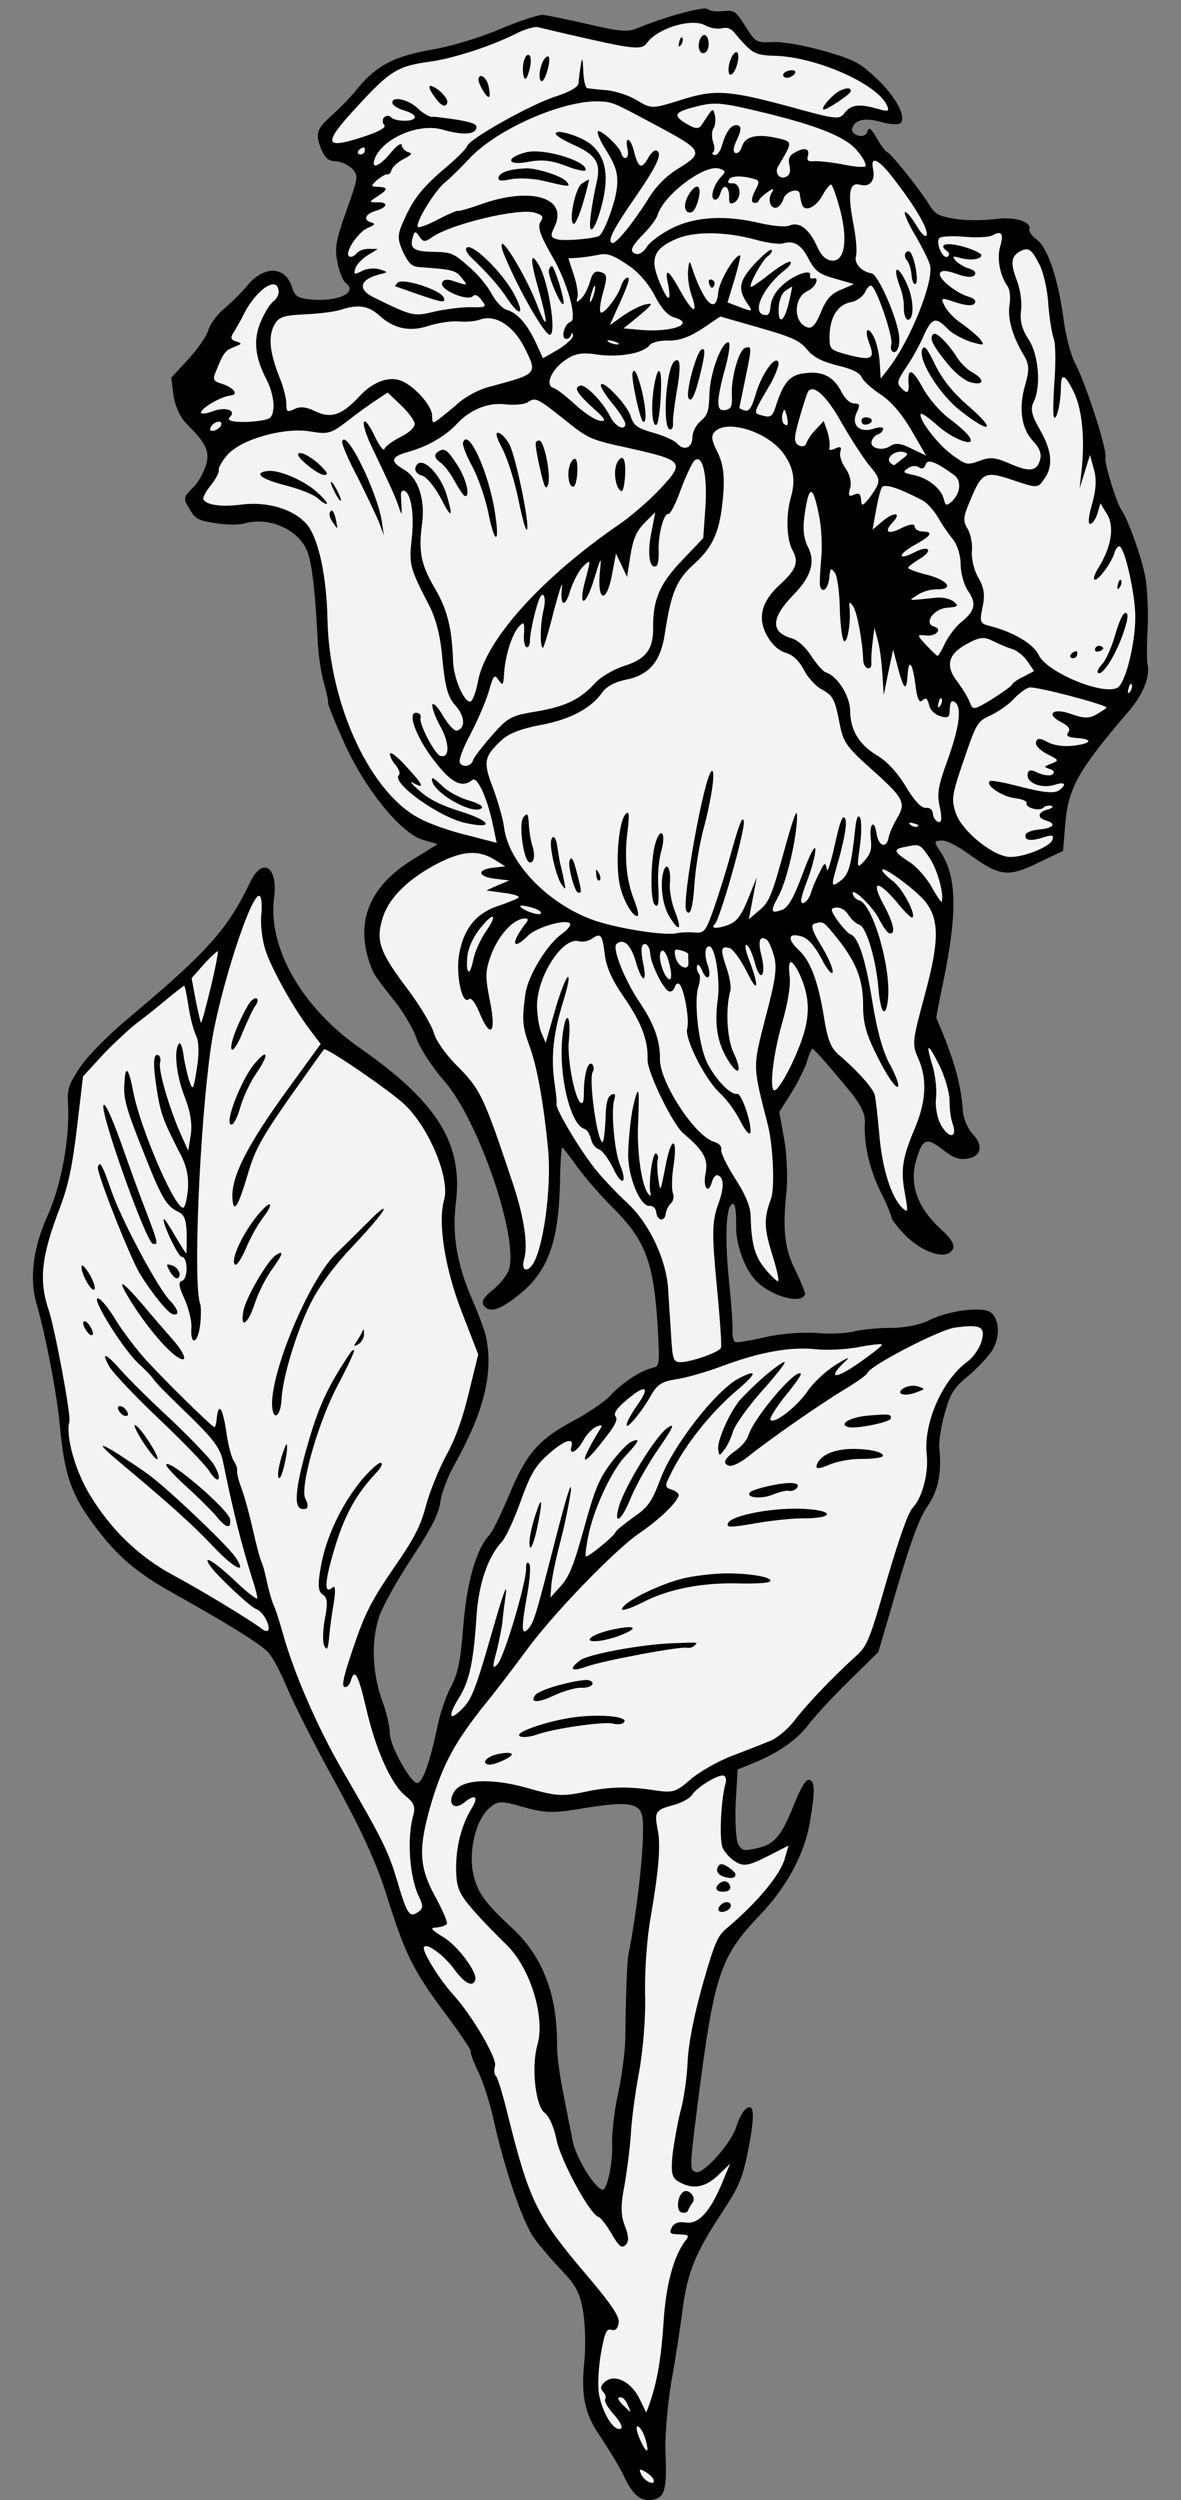 <?xml version="1.0" encoding="UTF-8" standalone="no"?>
<!DOCTYPE svg PUBLIC "-//W3C//DTD SVG 1.1//EN" "http://www.w3.org/Graphics/SVG/1.1/DTD/svg11.dtd">
<svg xmlns="http://www.w3.org/2000/svg" xmlns:dc="http://purl.org/dc/elements/1.1/" xmlns:xl="http://www.w3.org/1999/xlink" version="1.1" viewBox="99 61.792 166.5 352.208" width="166.5" height="352.208">
  <rect x="99" y="61.792" width="166.5" height="352.208" fill="#808080" stroke="none"/>
  <defs>
    <clipPath id="artboard_clip_path">
      <path d="M 99 61.792 L 265.5 61.792 L 265.5 414 L 99 414 Z"/>
    </clipPath>
  </defs>
  <g id="Rose_Slipped_and_Leaved_(6)" fill="none" stroke-opacity="1" stroke-dasharray="none" stroke="none" fill-opacity="1">
    <title>Rose Slipped and Leaved (6)</title>
    <g id="Rose_Slipped_and_Leaved_(6)_Layer_2" clip-path="url(#artboard_clip_path)">
      <title>Layer 2</title>
      <g id="Graphic_154"/>
      <g id="Group_3">
        <g id="Graphic_148">
          <path d="M 200.622 63.382 C 199.915 63.464 199.042 63.327 198.719 63.064 C 198.148 62.672 192.767 64.149 188.951 65.733 C 187.574 66.363 186.302 66.227 181.978 65.215 C 179.089 64.557 176.186 63.953 175.524 63.877 C 174.899 63.869 172.198 64.746 169.541 65.865 C 166.869 67.036 162.504 68.348 159.871 68.79 C 154.656 69.687 152.112 71.009 149.506 74.136 C 148.685 75.211 147.073 76.857 145.989 77.857 C 143.617 79.969 143.383 80.585 144.292 82.783 C 144.795 84.01 145.283 84.492 146.306 84.5 C 147.036 84.539 148.044 84.999 148.585 85.496 C 149.562 86.46 149.554 86.685 147.849 91.438 C 146.333 95.733 146.167 96.711 146.564 98.705 C 146.811 100.029 147.313 101.256 147.674 101.587 C 149.606 102.996 146.648 104.37 142.661 103.967 C 140.954 103.762 140.563 103.536 140.18 102.287 C 139.235 99.224 136.181 99.146 133.793 102.108 C 133.1 102.935 131.737 104.31 130.683 105.205 C 129.644 106.046 128.612 107.46 128.371 108.302 C 128.129 109.144 126.856 111.001 125.546 112.392 L 123.143 115.008 L 123.457 117.491 C 123.696 119.041 124.402 120.554 125.236 121.42 C 128.115 124.296 128.61 125.35 128.036 127.351 C 127.682 128.389 126.943 129.772 126.311 130.388 C 124.812 131.839 124.767 131.997 125.826 133.668 C 126.555 134.903 127.051 135.159 129.405 135.492 C 130.872 135.742 132.693 135.751 133.378 135.549 C 136.734 134.574 140.72 136.173 142.162 139.093 C 142.935 140.568 143.428 144.812 143.782 151.922 C 143.87 153.998 144.281 156.737 144.664 157.986 C 145.031 159.288 145.308 160.507 145.248 160.718 C 145.173 160.981 146.216 163.502 147.5 166.377 C 150.45 172.978 155.552 179.227 158.659 180.118 L 160.712 180.707 L 157.181 182.885 C 150.745 186.851 148.822 192.169 151.577 198.656 C 151.824 199.183 153.094 200.915 154.357 202.473 C 155.634 203.979 157.181 206.531 157.714 208.051 C 158.284 209.639 160.08 212.319 161.628 214.074 C 166.363 219.42 172.072 235.871 170.781 240.572 C 170.57 241.309 169.568 242.617 168.529 243.459 C 167.121 244.593 166.85 245.142 167.203 245.699 C 168.014 246.844 169.587 246.326 172.501 243.914 C 176.251 240.773 177.706 236.689 177.932 228.948 C 177.98 225.999 178.118 223.531 178.253 223.456 C 178.321 223.418 179.29 224.608 180.38 226.174 C 181.484 227.687 183.709 230.262 185.355 231.874 C 190.135 236.663 191.253 239.719 191.785 249.785 C 191.999 254.006 191.976 254.284 190.945 254.502 C 189.298 254.884 186.7 256.589 185.043 258.393 C 184.215 259.295 181.821 260.888 179.804 261.962 C 174.956 264.56 173.187 266.56 170.766 272.418 C 169.68 275.012 168.451 277.509 168.022 278.013 C 166.177 279.877 164.788 284.72 164.308 290.964 C 163.897 295.974 163.565 297.531 162.555 299.464 C 161.831 300.795 160.986 303.344 160.646 305.127 C 159.694 309.64 158.758 312.506 157.945 312.956 C 157.132 313.407 153.873 307.686 153.95 305.828 C 153.935 305.083 153.538 303.089 152.916 301.486 C 151.422 297.354 151.314 292.765 152.521 289.351 C 153.064 287.854 155.159 284.124 157.163 281.109 C 159.898 276.937 160.825 275.094 161.083 273.402 C 161.234 272.078 162.124 269.769 163.27 267.761 C 167.181 260.678 168.533 255.368 167.575 250.364 C 167.432 249.469 166.494 246.978 165.534 244.765 C 163.439 239.948 162.706 235.749 163.274 231.183 C 164.291 222.871 160.662 217.044 149.693 209.398 C 141.528 203.695 136.714 195.249 137.646 188.223 C 138.207 183.883 135.996 182.451 134.278 186.061 C 131.029 192.821 128.197 195.941 116.647 205.62 C 114.17 207.701 111.278 210.633 110.268 212.166 C 108.626 214.715 108.452 215.121 108.608 217.559 C 108.829 222.352 107.582 228.888 105.697 233.077 C 103.699 237.461 103.123 241.854 104.12 245.331 C 105.485 250.109 107.05 258.364 107.437 262.577 C 108.047 269.191 108.947 272.013 111.75 275.95 C 115.214 280.761 117.987 283.209 123.491 286.268 C 130.612 290.247 135.312 293.133 136.612 294.361 C 137.296 294.956 138.52 297.244 139.428 299.442 C 140.337 301.639 143.423 307.766 146.314 312.983 C 150.054 319.81 152.119 324.333 153.544 328.901 C 156.109 337.044 157.213 339.355 161.789 345.453 C 163.848 348.209 165.44 350.602 165.38 350.813 C 165.304 351.076 165.792 352.356 166.438 353.68 C 167.121 355.073 168.081 358.083 168.598 360.453 C 170.141 367.391 172.737 375.03 174.353 377.146 C 175.126 378.222 176.877 380.263 178.238 381.678 C 180.29 383.862 180.8 384.863 181.249 387.67 C 181.518 389.513 181.598 392.613 181.37 394.599 C 180.884 399.473 181.476 401.979 183.783 405.262 C 184.819 406.812 186.254 409.161 186.9 410.486 C 188.236 413.376 189.401 414.28 191.155 413.928 C 192.735 413.583 193.045 412.305 192.816 407.339 C 192.72 405.09 193.116 400.531 193.653 397.266 C 194.258 393.964 194.962 389.323 195.258 386.901 C 195.978 381.808 197.011 379.198 200.838 373.402 C 203.279 369.657 203.671 368.687 204.488 364.648 C 205.471 359.631 205.344 357.885 204.072 358.945 C 203.688 359.291 203.077 360.426 202.791 361.426 C 202.172 363.585 198.203 368.088 197.15 367.786 C 196.202 367.514 196.21 367.288 197.324 358.434 C 199.689 339.854 200.474 337.515 206.182 331.517 C 209.932 327.578 212.472 322.894 213.199 318.373 C 213.933 314.025 213.896 312.761 213.106 312.535 C 212.633 312.399 211.985 313.467 211.042 315.76 C 209.194 320.416 208.223 321.618 205.732 322.158 C 203.843 322.585 203.633 322.524 203.054 321.561 C 202.769 320.966 202.606 318.355 202.721 315.767 L 202.989 311.058 L 205.051 310.225 C 208.732 308.716 211.276 306.996 213.016 304.703 C 213.935 303.485 216.571 300.651 218.785 298.494 L 222.829 294.526 L 225.523 285.327 C 227.508 278.603 228.662 275.573 229.74 274.001 C 231.291 271.768 231.79 269.234 231.418 265.765 C 231.343 264.832 231.684 262.651 232.197 260.861 C 233.012 258.017 233.449 257.288 235.678 255.477 C 237.048 254.275 238.54 252.651 239.007 251.816 C 240.069 249.899 239.846 247.499 238.613 246.633 C 237.365 245.819 232.572 246.439 229.96 247.798 C 228.824 248.384 226.521 248.863 224.7 248.854 C 222.88 248.844 220.532 249.083 219.434 249.338 C 218.32 249.645 215.897 249.748 214.069 249.566 C 212.226 249.436 209.029 249.659 206.952 250.146 C 204.875 250.633 202.964 250.94 202.7 250.864 C 202.437 250.789 202.197 250.036 202.281 249.148 C 202.297 248.298 202.104 245.394 201.813 242.633 C 201.112 235.936 201.357 231.107 202.41 231.409 C 202.674 231.484 202.815 232.778 202.776 234.305 C 202.668 237.066 204.079 240.889 205.846 242.479 C 208.101 244.55 212.094 245.524 212.502 244.102 C 212.562 243.892 211.947 242.462 211.204 240.881 C 209.597 237.742 209.291 235.034 209.89 229.565 C 210.065 227.564 209.925 224.276 209.544 222.229 L 208.863 218.445 L 210.633 215.648 C 211.59 214.099 212.578 212.046 212.834 211.151 C 213.106 210.203 213.423 209.496 213.581 209.541 C 213.844 209.617 216.414 212.576 219.029 215.776 C 220.329 217.402 221.012 218.795 220.936 219.855 C 220.753 222.88 221.524 226.349 223.139 229.66 C 224.047 231.459 224.708 233.13 224.7 233.356 C 224.655 233.514 225.481 234.605 226.534 235.705 C 228.638 237.904 231.654 239.11 232.866 238.261 C 233.859 237.577 233.544 236.689 231.65 234.95 C 228.35 231.952 227.187 228.656 228.153 225.287 C 229.044 222.18 229.624 221.948 231.901 223.74 C 233.443 224.923 234.165 225.187 235.353 225.015 C 237.317 224.723 237.702 223.182 236.124 221.532 C 235.47 220.832 234.802 219.387 234.758 218.349 C 234.446 214.271 233.531 211.103 231.009 205.195 C 230.956 205.179 231.44 202.697 232.06 199.741 C 234.01 190.158 233.849 185.155 231.61 181.835 C 230.664 180.367 230.641 180.247 231.68 180.203 C 232.334 180.106 233.928 180.905 235.628 182.133 C 239.92 185.244 241.071 185.403 245.301 183.368 L 248.869 181.656 L 249.166 178.038 C 249.6 172.749 250.986 170.298 258.254 161.841 C 260.152 159.594 261.14 157.142 260.788 155.389 C 260.661 154.839 260.663 152.447 260.808 150.152 C 260.901 147.843 260.761 144.555 260.432 142.922 C 259.938 140.274 257.972 134.81 257.145 133.718 C 256.446 132.777 254.639 126.96 254.85 126.223 C 255.137 125.222 252.047 115.733 250.635 113.106 C 250.034 112.022 249.217 109.109 248.918 106.574 C 248.141 100.938 246.693 96.648 245.137 95.518 C 244.475 95.044 244.032 94.404 244.123 94.088 C 244.44 92.982 241.912 92.258 239.174 92.669 C 237.639 92.856 235.126 92.876 233.659 92.626 C 231.267 92.225 230.823 91.984 229.892 90.463 C 228.607 88.386 224.58 83.356 224.053 83.205 C 223.843 83.145 223.181 82.272 222.618 81.255 C 221.777 79.818 221.491 79.622 221.295 80.306 C 221.144 80.833 220.617 81.08 219.985 80.899 C 219.406 80.733 219.023 80.281 219.129 79.913 C 219.491 78.649 220.951 78.327 223.162 78.961 C 224.426 79.324 225.659 79.392 225.96 79.137 C 226.826 78.303 225.279 75.352 222.536 72.799 C 220.153 70.577 219.356 70.178 215.144 68.97 C 212.512 68.215 209.315 67.641 207.983 67.714 C 205.613 67.833 205.523 67.75 204.148 65.589 C 202.608 63.21 202.608 63.21 200.622 63.382 Z M 189.613 318.162 L 189.613 318.162 C 189.904 321.323 188.856 330.936 187.594 337.127 C 187.405 337.984 187.197 343.679 187.161 348.968 C 187.13 350.668 186.69 354.189 186.138 356.709 C 185.587 359.228 185.238 362.433 185.297 363.817 C 185.422 366.36 184.591 370.452 183.906 370.256 C 182.748 369.924 180.194 365.716 179.73 363.361 C 179.423 361.848 178.824 358.77 178.36 356.415 C 177.88 354.113 177.53 351.163 177.531 349.967 C 177.613 342.925 175.541 337.431 171.264 333.47 C 167.258 329.757 166.244 328.327 165.675 325.543 C 165.053 322.345 166.171 318.05 167.978 316.517 C 169.198 315.442 169.596 315.443 172.808 316.363 C 175.651 317.179 177.005 317.225 180.534 316.642 C 187.78 315.415 189.405 315.71 189.613 318.162 Z" fill="black"/>
        </g>
        <g id="Graphic_147">
          <path d="M 172.008 66.401 L 172.008 66.401 C 168.531 68.196 163.059 69.989 159.734 70.46 C 155.114 71.072 154.015 71.726 149.458 76.687 C 144.518 81.993 144.608 82.874 149.943 81.156 C 152.389 80.376 153.473 79.775 153.18 79.406 C 152.872 79.09 152.902 78.586 153.151 78.315 C 153.452 78.06 153.918 78.023 154.121 78.309 C 154.738 78.941 157.288 78.989 157.469 78.357 C 157.56 78.041 156.936 77.634 156.093 77.393 C 155.198 77.136 154.469 76.699 154.334 76.375 C 154.079 75.277 156.456 75.73 157.809 76.973 C 158.516 77.688 159.493 78.254 159.892 78.254 C 160.306 78.202 161.945 78.444 163.533 78.671 C 165.752 79.08 166.316 79.298 166.15 79.877 C 165.893 80.772 164.163 80.846 161.372 80.046 C 157.897 79.049 152.591 81.459 151.746 84.408 C 151.368 85.724 152.693 85.078 154.207 83.176 C 154.983 82.259 155.608 81.869 155.622 82.215 C 155.675 82.628 156.058 83.08 156.532 83.216 C 157.216 83.412 157.05 83.593 155.914 84.178 C 155.101 84.629 154.348 85.268 154.227 85.689 C 154.106 86.11 153.843 86.434 153.58 86.358 C 153.369 86.298 152.744 86.688 152.157 87.147 C 151.223 88.018 151.261 88.086 152.337 88.11 C 153.796 88.186 153.705 88.502 152.102 89.524 C 150.973 90.283 150.973 90.283 152.222 90.299 C 153.779 90.233 153.673 91 151.995 91.487 C 150.505 91.915 150.143 92.78 151.301 93.112 C 151.985 93.308 151.888 93.451 150.781 93.931 C 149.336 94.6 147.37 97.682 148.317 97.954 C 148.58 98.029 149.04 97.819 149.318 97.443 C 149.582 97.12 150.35 96.827 151.027 96.851 L 152.275 96.867 L 150.823 97.761 C 150.062 98.226 149.249 99.076 149.098 99.602 C 148.841 100.497 148.894 100.512 150.016 99.979 C 150.693 99.604 151.799 99.522 152.536 99.733 C 153.732 100.133 153.732 100.133 152.566 100.426 C 149.683 101.138 149.328 102.574 151.787 103.735 C 157.134 106.351 157.292 106.396 160.227 105.699 C 161.754 105.34 164.117 105.048 165.366 105.065 C 167.57 105.127 167.653 105.037 166.901 104.081 C 166.368 103.358 165.962 103.184 165.631 103.545 C 164.81 104.222 161.05 102.631 161.321 101.683 C 161.488 101.104 162.074 101.044 163.255 101.497 C 164.977 102.047 164.977 102.047 164.098 100.941 C 163.219 99.834 162.783 99.766 158.209 99.423 C 157.08 99.384 156.592 98.902 155.811 97.254 C 154.985 95.365 155.016 94.861 155.951 92.793 C 157.278 89.755 158.679 88.048 161.977 85.29 C 163.482 84.013 164.763 82.727 164.868 82.359 C 165.155 81.359 173.977 76.424 177.416 75.359 C 179.298 74.759 180.532 74.03 180.563 73.526 C 180.578 73.075 180.722 71.977 180.858 71.104 C 181.078 69.743 181.153 69.878 181.234 71.782 C 181.27 73.046 181.525 74.144 181.788 74.22 C 182.067 74.243 183.323 74.432 184.557 74.501 C 185.933 74.668 187.656 75.218 188.866 75.964 C 190.806 77.147 191.047 77.102 194.674 75.977 C 199.701 74.342 201.544 74.472 210.119 76.76 C 216.925 78.654 217.377 78.67 218.047 77.723 C 218.951 76.557 220.087 76.37 222.615 77.095 C 224.194 77.548 224.435 77.503 224.052 76.652 C 222.708 73.589 213.947 69.767 208.169 69.648 C 206.244 69.609 205.401 69.367 204.589 68.622 C 203.995 68.109 203.176 67.191 202.718 66.604 C 202.094 65.798 201.583 65.594 200.793 65.767 C 200.176 65.932 199.145 65.75 198.453 65.381 C 196.604 64.281 191.742 65.735 190.236 67.81 C 189.467 68.901 188.369 68.757 179.335 66.679 C 177.305 66.211 175.221 65.727 174.8 65.606 C 174.364 65.538 173.13 65.868 172.008 66.401 Z" fill="#f3f3f3"/>
        </g>
        <g id="Graphic_146">
          <path d="M 218.803 82.042 C 219.893 82.81 221.185 84.662 221.035 85.188 C 220.974 85.399 219.515 85.322 217.852 84.96 C 216.122 84.635 214.242 84.437 213.707 84.512 C 212.948 84.579 212.714 84.398 212.896 83.766 C 213.198 82.713 212.46 82.502 211.106 83.253 C 210.293 83.704 210.067 84.095 210.299 85.073 C 210.471 85.863 210.373 86.405 209.899 86.667 C 208.95 87.193 208.109 86.154 208.726 85.192 C 210.829 81.635 210.851 81.756 208.226 81.174 C 205.533 80.63 203.991 81.042 203.568 82.516 C 203.402 83.095 203.018 83.441 202.702 83.35 C 202.281 83.23 202.357 82.568 202.914 81.417 C 203.502 80.161 203.548 79.605 203.022 79.454 C 202.179 79.212 201.373 80.234 200.785 82.288 C 200.543 83.13 200.083 83.739 199.715 83.633 C 199.399 83.543 199.339 83.355 199.542 83.242 C 199.761 83.077 199.784 82.4 199.514 81.752 C 199.311 81.068 199.327 80.217 199.606 79.842 C 199.817 79.503 199.923 78.736 199.81 78.134 C 199.481 76.9 199.616 76.825 197.906 79.411 C 197.582 79.945 197.063 79.967 196.085 79.402 C 193.777 78.113 193.928 77.587 197.051 76.83 C 199.76 76.125 200.542 76.179 206.672 77.652 C 213.065 79.2 216.781 80.55 218.803 82.042 Z" fill="#f3f3f3"/>
        </g>
        <g id="Graphic_145">
          <path d="M 225.306 87.382 C 228.168 91.109 229.873 94.105 229.647 94.894 C 229.526 95.315 228.932 94.803 228.204 93.569 C 227.513 92.402 226.784 91.566 226.581 91.679 C 226.43 91.807 227.03 93.289 228.037 94.945 C 229.028 96.654 229.975 98.521 230.124 99.19 C 230.641 101.561 227.316 109.781 224.242 113.742 L 223.158 115.141 L 223.024 112.823 C 222.935 111.544 222.553 109.896 222.14 109.151 C 221.276 107.593 220.839 108.322 221.56 110.181 C 222.378 112.296 221.889 112.612 218.857 111.856 C 215.947 111.079 215.947 111.079 215.949 109.085 C 216.011 106.482 217.096 104.685 218.955 104.363 C 219.798 104.206 220.671 103.545 220.957 102.943 C 221.259 102.289 221.658 101.891 221.891 102.072 C 222.696 102.644 224.939 109.327 224.667 110.275 C 224.516 110.801 224.658 111.298 224.922 111.373 C 225.606 111.57 225.999 110.201 225.669 108.568 C 225.093 105.611 222.705 100.425 221.885 100.304 C 220.418 100.054 219.381 98.902 219.683 97.849 C 219.849 97.27 219.693 95.231 219.296 93.237 C 218.473 88.955 218.753 87.383 220.28 87.821 C 221.649 88.213 222.454 87.191 222.072 85.543 C 221.676 83.549 223.006 84.273 225.306 87.382 Z" fill="#f3f3f3"/>
        </g>
        <g id="Graphic_144">
          <path d="M 191.759 79.586 C 198.038 82.925 198.211 83.316 194.816 85.419 C 192.956 86.538 191.525 87.952 190.343 89.891 C 188.248 93.222 185.875 96.131 185.334 96.033 C 184.544 95.807 185.441 94.07 188.741 89.318 C 191.777 84.89 192.47 83.265 191.47 82.979 C 191.259 82.918 190.725 83.392 190.356 84.083 C 189.436 85.7 188.993 85.459 188.393 83.179 C 187.906 81.102 187.011 80.845 187.498 82.922 C 187.76 84.194 186.872 84.509 186.542 83.275 C 186.28 82.402 183.716 80.015 183.295 80.292 C 183.092 80.405 183.632 81.7 184.541 83.1 C 185.825 85.178 186.186 86.306 185.973 88.24 C 185.753 90.399 184.071 94.873 183.386 95.076 C 181.949 95.518 178.405 95.756 177.51 95.499 C 176.615 95.242 176.585 94.949 177.128 93.851 C 179.253 89.618 173.846 88.01 166.658 90.621 C 165.138 91.154 163.769 91.559 163.558 91.498 C 163.347 91.438 162.038 92.031 160.63 92.767 C 159.223 93.503 158.011 93.953 157.898 93.75 C 157.56 93.14 160.25 88.727 161.673 87.539 C 162.411 86.953 163.925 85.45 165.07 84.24 C 168.895 80.038 178.288 75.894 183.479 76.072 C 185.39 76.164 185.39 76.164 191.759 79.586 Z" fill="#f3f3f3"/>
        </g>
        <g id="Graphic_143">
          <path d="M 217.47 91.46 C 218.572 95.764 218.057 98.75 216.192 98.5 C 215.372 98.379 214.703 97.731 214.125 96.369 C 213.036 94.006 211.623 92.974 210.313 93.567 C 209.786 93.815 207.958 93.632 206.191 93.239 C 201.339 92.076 197.066 92.275 193.739 93.942 C 192.143 94.738 190.547 95.933 190.193 96.572 C 189.771 97.249 189.131 97.692 188.71 97.571 C 187.657 97.269 187.906 96.6 189.834 94.646 C 190.73 93.706 191.566 92.578 191.702 92.105 C 192.502 89.314 198.262 84.926 200.368 85.53 C 201.315 85.802 201.375 85.99 200.66 86.696 C 199.598 87.816 199.055 89.712 199.739 89.908 C 200.055 89.998 200.401 89.585 200.567 89.006 C 200.975 87.584 201.787 87.931 201.801 89.473 C 201.755 90.429 201.92 90.647 202.53 90.309 C 203.614 89.708 203.435 87.549 202.277 87.616 C 201.637 87.66 201.509 87.51 201.818 87.028 C 202.044 86.637 203.15 86.556 204.233 86.752 C 206.174 87.138 206.227 87.153 205.458 88.642 C 204.945 89.634 204.885 90.244 205.253 90.349 C 205.569 90.44 205.893 90.305 205.953 90.094 C 206.029 89.831 206.578 89.305 207.218 88.862 C 208.009 88.291 208.182 88.283 207.843 88.87 C 207.157 89.87 207.615 91.255 208.473 91.045 C 208.849 90.925 209.293 90.368 209.459 89.789 C 209.761 88.736 211.695 88.151 211.755 89.137 C 211.784 89.43 211.897 90.032 212.039 90.529 C 212.422 91.778 214.055 91.05 215.065 89.117 C 215.517 88.335 216.029 87.742 216.187 87.787 C 216.382 87.9 216.953 89.488 217.47 91.46 Z" fill="#f3f3f3"/>
        </g>
        <g id="Graphic_142">
          <path d="M 240.012 96.499 C 239.529 98.184 239.941 100.524 241.03 102.09 C 241.361 102.526 241.495 103.648 241.344 104.573 C 241.011 106.529 241.671 108.997 243.203 111.601 C 244.134 113.122 244.164 113.814 243.515 116.078 C 242.579 119.342 242.997 122.254 244.718 124.001 C 245.59 124.935 245.868 125.755 245.626 126.598 C 245.158 128.23 244.105 128.326 241.172 127.03 C 239.3 126.208 238.517 126.154 237.102 126.717 C 235.326 127.348 235.221 127.317 233.146 125.811 C 231.033 124.236 228.238 120.472 228.863 120.081 C 229.051 120.021 229.999 120.692 231.043 121.618 C 233.156 123.591 236.645 124.934 235.714 123.413 C 235.413 122.871 234.098 121.696 232.827 120.762 C 231.557 119.828 229.933 117.938 229.145 116.516 C 227.658 113.753 226.936 113.489 227.084 115.754 C 227.233 117.221 226.842 117.394 225.91 116.272 C 225.437 115.737 225.572 115.263 226.748 113.549 C 227.531 112.406 228.677 110.399 229.242 109.023 C 230.418 106.511 230.915 106.368 232.674 108.183 C 233.29 108.816 234.726 109.569 235.869 109.954 C 237.765 110.498 237.885 110.475 237.134 109.519 C 236.66 108.985 235.51 108.028 234.563 107.357 C 233.6 106.74 232.548 105.64 232.188 104.91 C 231.565 103.706 231.632 103.668 233.761 104.393 C 235.167 104.853 236.175 104.914 236.401 104.523 C 236.665 104.2 236.372 103.831 235.635 103.619 C 233.792 103.091 231.296 101.065 231.508 100.328 C 231.643 99.854 232.336 99.825 233.832 100.368 C 235.224 100.881 236.126 100.912 236.405 100.536 C 236.669 100.212 236.376 99.843 235.586 99.617 C 234.954 99.436 234.082 98.901 233.736 98.517 C 233.225 97.914 233.308 97.824 234.256 98.096 C 235.73 98.519 237.197 98.37 237.363 97.791 C 237.439 97.527 236.341 96.985 234.867 96.562 C 232.445 95.867 231.158 96.182 232.571 97.214 C 232.857 97.41 232.872 97.756 232.586 97.959 C 231.908 98.335 230.91 96.054 231.399 95.34 C 231.58 95.107 233.153 94.988 234.875 95.14 C 236.651 95.307 238.449 95.196 238.855 94.971 C 240.21 94.22 240.541 94.656 240.012 96.499 Z" fill="#f3f3f3"/>
        </g>
        <g id="Graphic_141">
          <path d="M 245.547 99.055 L 245.547 99.055 C 244.413 96.849 243.985 96.555 242.765 97.231 C 241.546 97.907 241.432 98.9 242.348 101.271 C 242.813 102.43 243.12 104.341 242.946 105.545 C 242.764 106.974 243.093 108.208 244.002 109.608 C 245.445 111.731 245.794 116.276 244.724 118.419 C 244.226 119.359 244.421 120.269 245.638 122.385 C 247.343 125.38 247.521 127.54 246.143 129.367 C 245.344 130.562 245.118 130.554 241.9 129.46 C 237.853 128.072 237.447 128.298 235.811 132.216 C 234.77 134.652 234.739 135.156 235.393 136.255 C 235.821 136.948 236.143 138.408 236.014 139.453 C 235.938 140.514 236.32 142.162 236.936 143.193 C 237.74 144.563 237.889 145.632 237.527 147.294 C 237.081 149.445 237.141 149.633 238.63 150.003 C 241.924 150.834 244.736 152.552 245.442 154.065 C 246.568 156.496 254.51 159.799 256.542 158.672 C 257.694 158.034 259.099 152.34 259.057 148.511 C 259.007 145.306 257.577 138.97 256.839 138.758 C 256.629 138.698 256.298 139.059 256.131 139.638 C 255.739 141.007 253.856 143.601 253.329 143.45 C 253.066 143.374 253.345 142.599 253.865 141.78 C 255.681 138.825 256.135 136.049 255.106 134.273 L 254.137 132.685 L 253.744 134.053 C 253.533 134.79 253.096 135.52 252.735 135.587 C 252.358 135.707 252.435 134.646 252.948 132.856 C 253.522 130.856 253.629 129.291 253.224 127.921 L 252.669 125.882 L 251.937 128.236 L 251.205 130.59 L 251.493 127.995 C 251.949 123.624 251.569 119.584 250.48 117.221 C 249.129 114.383 248.55 114.217 248.562 116.557 C 248.53 118.656 247.926 121.16 247.588 120.551 C 247.438 120.28 247.478 117.955 247.676 115.277 C 247.859 112.652 247.816 110.018 247.531 109.424 C 247.313 108.792 246.947 106.692 246.791 104.653 C 246.687 102.629 246.095 100.124 245.547 99.055 Z" fill="#f3f3f3"/>
        </g>
        <g id="Graphic_140">
          <path d="M 213.01 98.271 C 213.933 100.018 214.452 100.394 216.716 101.043 L 219.401 101.813 L 217.58 102.602 C 216.165 103.165 215.487 103.939 214.733 105.774 C 213.994 107.556 213.497 108.097 212.865 107.916 C 210.812 107.327 210.83 103.686 212.855 102.785 C 213.961 102.305 214.64 100.733 213.647 101.018 C 213.338 101.1 213.105 100.92 213.196 100.604 C 213.482 99.603 210.954 100.474 209.335 101.947 C 208.348 102.803 207.753 103.886 207.654 104.827 C 207.533 106.045 207.337 106.331 206.6 106.12 C 205.02 105.667 206.626 102.253 209.51 99.946 C 210.315 99.322 210.707 98.751 210.391 98.66 C 210.128 98.585 208.826 99.351 207.501 100.395 C 206.176 101.44 205.031 102.251 204.873 102.206 C 204.452 102.085 206.479 98.393 207.255 97.875 C 207.676 97.597 207.902 97.206 207.79 97.002 C 207.677 96.799 206.638 97.641 205.493 98.851 C 203.189 101.324 202.977 102.46 204.329 104.5 C 205.178 105.712 205.163 105.765 203.366 105.078 L 201.568 104.392 L 202.572 101.09 C 203.085 99.3 203.456 97.811 203.35 97.781 C 202.666 97.584 200.383 101.374 200.261 102.991 C 199.964 106.211 198.266 104.584 196.54 99.474 C 196.218 98.413 196.15 98.451 196.005 99.948 C 195.922 100.836 196.146 102.438 196.499 103.394 C 197.504 106.246 196.639 105.884 194.912 102.768 C 193.185 99.652 192.636 99.38 193.212 101.939 C 193.706 104.588 193.105 104.301 191.904 101.336 C 190.59 98.167 191.224 96.753 194.46 95.402 C 196.981 94.359 201.3 94.401 205.527 95.556 C 207.106 96.009 208.866 96.229 209.363 96.086 C 210.921 95.621 211.898 96.186 213.01 98.271 Z" fill="#f3f3f3"/>
        </g>
        <g id="Graphic_139">
          <path d="M 150.393 83.165 C 150.317 83.428 149.978 83.616 149.663 83.526 C 149.399 83.45 149.37 83.157 149.603 82.939 C 149.851 82.668 150.175 82.533 150.333 82.578 C 150.438 82.608 150.483 82.849 150.393 83.165 Z" fill="#f3f3f3"/>
        </g>
        <g id="Graphic_138">
          <path d="M 175.188 93.067 C 174.766 93.744 175.163 94.94 176.718 97.665 C 178.994 101.451 180.471 106.832 179.41 107.154 C 178.605 107.379 178.046 109.327 178.73 109.524 C 179.046 109.614 179.347 109.359 179.506 109.005 C 179.627 108.584 179.732 108.614 179.784 109.028 C 179.851 109.389 178.918 110.261 177.736 111.005 L 175.553 112.259 L 174.464 109.896 C 173.21 107.314 171.918 105.861 170.391 105.423 C 169.812 105.257 168.902 104.255 168.339 103.239 C 167.791 102.17 166.363 100.394 165.07 99.339 C 163.033 97.502 162.574 97.313 160.25 97.273 C 157.353 97.24 156.729 96.833 157.182 95.254 C 157.454 94.306 157.574 94.284 158.13 95.127 C 158.649 95.902 158.927 95.925 159.936 95.189 C 162.631 93.341 171.932 91.108 174.316 91.734 C 175.527 92.082 175.692 92.3 175.188 93.067 Z" fill="#f3f3f3"/>
        </g>
        <g id="Graphic_137">
          <path d="M 210.175 104.581 C 209.51 107.296 208.637 107.558 208.79 105.038 C 208.866 103.978 209.228 103.113 209.733 102.745 C 210.222 102.429 210.644 102.151 210.696 102.166 C 210.696 102.166 210.5 103.249 210.175 104.581 Z" fill="#f3f3f3"/>
        </g>
        <g id="Graphic_136">
          <path d="M 187.903 99.391 C 189.136 100.257 190.579 101.982 191.338 103.51 C 192.261 105.256 193.118 106.242 194.066 106.514 C 197.225 107.42 193.552 108.703 188.956 108.239 L 186.902 108.049 L 188.159 107.042 C 188.83 106.494 189.801 105.69 190.268 105.254 C 190.983 104.547 190.946 104.48 189.915 104.697 C 189.245 104.847 187.837 105.583 186.844 106.266 L 184.977 107.611 L 185.64 106.092 C 187.577 101.919 187.962 100.775 187.413 100.903 C 187.089 101.038 186.728 101.504 186.577 102.03 C 186.169 103.452 184.248 105.978 183.722 105.827 C 183.459 105.751 183.595 104.48 184.003 103.059 C 184.652 100.795 184.6 100.381 183.705 100.124 C 182.862 99.883 182.546 100.191 182.169 101.507 C 181.897 102.455 181.302 103.538 180.918 103.883 C 180.3 104.447 180.195 104.417 180.406 103.68 C 180.542 103.206 180.325 101.776 179.89 100.512 L 179.132 98.186 L 180.758 98.083 C 181.638 97.993 182.774 97.806 183.256 97.716 C 184.61 97.364 185.528 97.741 187.903 99.391 Z" fill="#f3f3f3"/>
        </g>
        <g id="Graphic_135">
          <path d="M 212.772 111.023 C 213.756 112.16 214.802 112.688 217.081 113.284 C 219.164 113.768 220.209 114.295 220.48 114.943 C 220.727 115.469 221.9 116.546 223.148 117.36 C 224.592 118.287 226.087 120.026 227.469 122.36 L 229.565 125.98 L 227.512 124.993 C 225.97 124.209 225.24 124.171 224.548 124.599 C 223.404 125.41 221.598 124.95 221.885 123.949 C 222.006 123.528 222.42 123.077 222.729 122.995 C 223.09 122.927 223.421 122.566 223.512 122.251 C 223.603 121.935 222.925 121.911 222.037 122.227 C 220.051 122.796 218.923 121.562 219.835 119.772 C 220.265 118.87 220.22 118.629 219.423 118.628 C 218.851 118.635 218.129 117.972 217.656 117.039 C 216.522 114.833 214.981 114.05 212.498 114.363 C 210.323 114.594 209.45 115.654 208.348 119.099 C 207.903 120.453 207.617 120.656 206.511 120.339 C 205.142 119.946 205.052 120.262 207.734 115.675 C 208.36 114.487 208.828 113.254 208.76 112.893 C 208.43 111.658 206.479 114.29 205.626 117.065 C 205.023 119.171 204.616 119.795 204.037 119.629 C 203.615 119.508 203.262 119.35 203.24 119.229 C 203.255 119.177 203.625 117.289 204.086 115.085 C 205.008 110.677 205.001 110.504 204.06 110.804 C 203.202 111.014 202.07 114.963 202.173 117.385 C 202.254 118.89 202.134 119.311 201.449 119.514 C 199.974 119.888 199.922 118.677 201.07 114.277 C 201.825 111.645 202.015 109.99 201.668 110.004 C 200.683 110.064 199.114 114.343 199.013 117.277 C 198.958 119.654 198.792 120.233 197.806 121.09 C 197.136 121.639 196.623 122.631 196.623 123.429 C 196.583 124.956 195.387 125.353 194.402 124.217 C 194.057 123.833 192.59 123.184 191.116 122.761 C 188.8 122.097 188.334 121.736 187.913 120.419 C 187.411 118.793 183.946 115.179 183.705 116.021 C 183.629 116.284 184.373 117.466 185.342 118.656 C 186.327 119.793 187.093 121.095 187.16 121.456 C 187.174 122.6 185.723 121.899 185.002 120.438 C 184.033 118.451 181.568 115.921 180.831 116.109 C 179.837 116.393 180.303 117.154 182.648 119.308 C 184.377 120.829 184.55 121.22 183.572 121.054 C 182.91 120.978 181.376 119.969 180.113 118.809 C 178.851 117.649 177.505 116.579 177.031 116.443 C 175.767 116.081 176.763 113.803 178.735 112.488 C 180.083 111.564 181.098 111.399 183.333 111.755 C 186.349 112.164 189.773 111.55 190.624 110.37 C 190.955 110.009 192.122 109.717 193.303 109.771 C 194.777 109.795 196.313 109.209 197.999 108.098 L 200.543 106.377 L 206.019 107.947 C 210.652 109.276 211.765 109.766 212.772 111.023 Z" fill="#f3f3f3"/>
        </g>
        <g id="Graphic_134">
          <path d="M 182.384 104.133 C 182.075 104.614 182.091 104.163 182.378 103.162 C 182.665 102.162 182.891 101.771 182.913 102.29 C 182.867 102.847 182.625 103.689 182.384 104.133 Z" fill="#f3f3f3"/>
        </g>
        <g id="Graphic_133">
          <path d="M 217.667 121.372 C 218.959 123.623 220.739 126.356 221.581 127.395 C 222.949 128.983 223.106 129.427 222.496 130.563 C 222.074 131.24 221.471 132.149 221.087 132.495 C 220.575 133.089 220.432 132.991 220.395 132.126 C 220.291 131.298 220.095 131.185 219.38 131.493 C 218.665 131.801 218.538 131.65 218.855 130.544 C 219.081 129.755 218.826 128.656 218.218 127.798 C 217.647 127.007 217.324 125.946 217.46 125.472 C 217.672 124.735 217.529 124.637 216.746 124.983 C 216.031 125.29 215.82 125.23 215.941 124.809 C 216.032 124.493 215.92 123.492 215.657 122.619 L 215.125 121.099 L 214.048 122.272 C 213.415 122.888 212.812 123.798 212.692 124.219 C 212.571 124.64 212.127 124.798 211.63 124.541 C 210.886 124.157 210.894 123.533 211.709 120.69 C 212.253 118.794 212.789 117.125 212.969 116.891 C 213.76 115.922 215.602 117.646 217.667 121.372 Z" fill="#f3f3f3"/>
        </g>
        <g id="Graphic_132">
          <path d="M 186.08 110.321 C 185.681 110.32 185.049 110.139 184.764 109.943 C 184.44 109.68 184.734 109.65 185.471 109.861 C 186.208 110.072 186.441 110.253 186.08 110.321 Z" fill="#f3f3f3"/>
        </g>
        <g id="Graphic_131">
          <path d="M 172.884 110.639 C 174.836 114.561 174.934 114.418 167.65 116.374 C 166.468 116.719 164.722 117.643 163.818 118.409 C 162.9 119.229 161.642 120.236 161.055 120.694 C 159.963 121.52 159.963 121.52 159.912 120.309 C 159.921 118.887 157.14 115.868 155.297 115.339 C 153.56 114.841 151.498 115.674 149.69 117.606 C 147.22 120.259 145.7 120.792 143.489 119.759 C 142.196 119.104 141.308 119.02 140.51 119.418 C 139.456 119.913 139.366 119.831 139.367 118.634 C 139.353 117.89 138.956 116.294 138.453 115.068 C 137.057 111.59 136.788 109.348 137.602 107.701 C 138.243 106.461 138.822 106.228 141.885 106.08 C 143.788 106 146.03 105.731 146.903 105.468 C 149.484 104.613 150.899 104.848 152.447 106.203 C 154.469 108.094 156.778 108.585 159.427 107.692 C 160.744 107.272 162.588 107.003 163.596 107.064 C 164.589 107.178 165.988 107.066 166.688 106.811 C 168.788 106.046 171.299 107.621 172.884 110.639 Z" fill="#f3f3f3"/>
        </g>
        <g id="Graphic_130">
          <path d="M 210.046 121.523 C 209.97 121.786 209.76 121.726 209.489 121.477 C 209.271 121.244 209.174 120.589 209.31 120.115 C 209.536 119.326 209.642 119.356 209.867 120.161 C 210.009 120.658 210.106 121.312 210.046 121.523 Z" fill="#f3f3f3"/>
        </g>
        <g id="Graphic_129">
          <path d="M 226.254 126.399 C 225.734 126.819 225.215 127.24 225.079 127.315 C 225.012 127.353 224.711 127.21 224.455 126.908 C 223.854 126.223 225.3 125.156 226.405 125.473 C 227.09 125.67 227.044 125.828 226.254 126.399 Z" fill="#f3f3f3"/>
        </g>
        <g id="Graphic_128">
          <path d="M 233.512 128.708 C 234.639 129.544 234.405 131.357 233.102 132.522 C 232.432 133.07 232.274 133.025 232.042 132.047 C 231.667 130.572 229.712 129.043 227.651 128.679 C 226.305 128.407 226.23 128.272 227.005 127.753 C 227.509 127.385 228.202 127.356 228.578 127.635 C 228.953 127.913 229.33 127.793 229.481 127.267 C 229.737 126.372 230.865 126.809 233.512 128.708 Z" fill="#f3f3f3"/>
        </g>
        <g id="Graphic_127">
          <path d="M 138.277 102.767 C 138.366 103.248 138.012 103.888 137.576 104.218 C 137.154 104.496 136.34 105.744 135.805 107.015 C 134.666 109.594 134.912 112.115 136.647 115.404 C 137.233 116.541 137.615 118.189 137.569 119.144 C 137.394 120.747 137.244 120.874 135.001 121.143 C 132.308 121.396 130.736 121.116 131.421 120.515 C 132.37 119.591 130.753 119.07 129.029 119.715 C 128.006 120.106 127.246 120.173 127.336 119.857 C 127.533 119.172 130.325 117.58 131.484 117.513 C 132.71 117.409 131.974 116.401 130.304 115.865 C 129.094 115.518 128.943 115.247 129.418 114.186 C 130.467 111.524 130.745 111.148 131.957 110.698 C 133.184 110.195 133.184 110.195 132.251 109.871 C 131.514 109.659 131.432 109.351 132.019 108.494 C 132.358 107.907 132.908 106.982 133.18 106.433 C 134.929 102.718 138.076 100.487 138.277 102.767 Z" fill="#f3f3f3"/>
        </g>
        <g id="Graphic_126">
          <path d="M 209.35 125.54 C 210.875 127.573 211.212 129.378 210.487 131.906 C 209.778 134.38 209.888 137.773 210.714 139.264 C 211.652 140.957 211.298 141.995 208.979 144.122 C 206.358 146.504 205.747 148.836 207.136 151.343 C 207.85 152.63 208.804 153.473 209.752 153.745 C 210.752 154.032 211.654 154.86 212.315 156.132 C 212.863 157.201 213.953 158.368 214.63 158.79 C 216.457 159.77 216.682 160.177 217.349 163.615 C 217.88 166.332 218.233 166.889 221.766 170.067 C 226.487 174.269 226.772 174.864 225.446 177.105 C 224.896 178.03 224.375 179.248 224.277 179.789 C 223.997 181.362 222.892 181.045 222.592 179.306 C 222.309 177.117 221.503 177.74 221.772 179.983 C 221.921 181.45 221.755 182.029 220.896 183.036 C 219.819 184.209 219.767 184.194 220.236 180.967 C 220.471 179.154 220.48 177.333 220.24 176.979 C 219.977 176.505 219.736 176.949 219.576 178.499 C 219.007 183.862 218.66 185.073 217.38 185.96 C 216.1 186.846 216.115 186.793 217.368 182.424 C 218.101 179.671 218.449 177.662 218.148 177.12 C 217.81 176.511 217.463 177.323 216.678 180.858 C 216.081 183.536 215.636 184.89 215.553 184.182 C 215.374 183.219 215.253 183.242 214.552 184.693 C 214.055 185.633 213.52 186.904 213.323 187.588 C 213.142 188.22 212.668 188.882 212.291 189.002 C 211.742 189.129 211.863 188.309 212.783 185.895 C 213.47 184.098 213.991 182.082 213.946 181.442 C 213.917 180.75 213.193 182.081 212.152 184.916 C 210.908 188.263 210.132 189.579 209.349 189.924 C 207.625 190.57 207.543 190.261 208.749 188.043 C 209.939 185.877 211.375 179.679 211.37 176.715 C 211.371 175.519 210.783 177.174 209.492 181.874 C 207.808 187.944 207.416 188.914 206.076 190.011 L 204.57 191.289 L 205.137 188.318 L 205.704 185.347 L 204.498 188.362 C 203.555 190.656 202.952 191.566 201.793 192.031 C 200.311 192.631 199.047 192.668 199.747 192.014 C 200.515 191.323 204.116 178.567 203.861 177.468 C 203.689 176.678 203.267 177.753 202.24 181.333 C 201.523 184.034 200.33 187.794 199.651 189.764 C 198.49 193.021 198.309 193.254 196.97 193.155 C 196.188 193.101 195.044 193.115 194.495 193.243 C 192.659 193.685 185.535 192.497 182.346 191.298 C 176.022 188.914 170.648 183.214 170.058 178.316 C 169.924 177.195 169.211 174.711 168.506 172.8 C 167.065 169.082 167.224 168.33 169.844 165.947 C 170.778 165.076 172.81 164.348 175.27 163.914 C 179.364 163.15 182.382 161.566 183.949 159.28 C 184.522 158.476 185.794 157.815 187.239 157.545 C 190.504 156.886 192.124 155.015 192.707 151.193 C 193.615 145.243 194.339 143.514 196.876 141.222 C 199.647 138.711 200.56 136.523 200.979 131.287 C 201.162 128.662 200.937 127.059 200.142 125.463 C 199.27 123.732 199.211 123.145 199.843 122.529 C 201.681 120.891 207.111 122.619 209.35 125.54 Z" fill="#f3f3f3"/>
        </g>
        <g id="Graphic_125">
          <path d="M 229.017 132.262 C 229.619 132.548 230.618 133.633 231.234 134.664 C 231.835 135.748 232.812 137.11 233.398 137.848 C 233.946 138.518 234.464 140.091 234.433 141.393 C 234.469 142.657 234.956 144.335 235.49 145.058 C 236.707 146.774 236.458 147.842 234.598 149.36 C 233.792 149.984 232.775 151.344 232.263 152.337 C 231.788 153.397 231.268 154.217 231.163 154.187 C 231.005 154.141 230.298 153.426 229.554 152.643 C 228.247 151.242 228.262 151.19 229.428 151.296 C 230.894 151.546 231.956 150.426 230.693 150.064 C 229.166 149.626 230.62 147.536 232.538 147.402 C 234.111 147.283 234.209 147.14 233.42 146.515 C 232.953 146.154 231.833 145.889 231.005 145.994 C 226.724 146.418 226.987 146.494 228.387 145.585 C 229.095 145.104 230.329 144.774 231.059 144.813 C 233.609 144.86 232.632 143.498 229.654 142.757 C 228.165 142.387 226.984 141.935 227.029 141.777 C 227.09 141.566 227.812 141.033 228.64 140.53 C 230.635 139.335 230.012 138.53 227.942 139.588 C 225.533 140.835 225.511 139.917 227.95 138.565 C 230.321 137.251 230.645 136.717 229.065 136.663 C 228.494 136.67 227.96 136.346 227.96 135.947 C 227.908 135.533 227.253 135.631 226.132 136.164 C 224.182 137.2 223.521 136.725 224.884 135.35 C 226.209 133.907 224.96 133.891 223.372 135.258 L 222.016 136.408 L 222.493 133.753 C 222.758 132.233 223.128 130.744 223.324 130.458 C 223.715 129.887 225.596 130.483 229.017 132.262 Z" fill="#f3f3f3"/>
        </g>
        <g id="Graphic_124">
          <path d="M 178.644 120.951 C 181.929 123.603 182.23 123.746 187.811 124.948 C 195.408 126.67 195.574 126.888 192.109 130.624 C 190.633 132.195 188.043 134.472 186.274 135.674 C 175.343 143.195 167.563 151.847 166.406 157.668 C 166.142 159.188 165.644 160.527 165.335 160.609 C 164.462 160.872 162.924 157.297 162.873 154.889 C 162.712 150.285 162.083 147.711 160.325 144.7 C 158.327 141.335 157.968 139.409 158.513 135.52 C 158.96 132.172 157.963 129.095 155.955 127.949 C 154 126.819 154.076 126.157 156.371 125.504 C 159.216 124.725 161.737 123.283 163.379 121.531 C 165.352 119.419 167.858 118.428 170.438 118.769 C 171.604 118.876 172.951 118.749 173.373 118.471 C 174.502 117.712 174.698 117.826 178.644 120.951 Z" fill="#f3f3f3"/>
        </g>
        <g id="Graphic_123">
          <path d="M 198.457 133.128 L 198.144 137.597 L 195.207 140.686 C 192.051 143.94 191.041 146.272 191.083 150.101 C 191.147 153.253 190.063 154.652 187 155.597 C 185.547 156.092 183.718 157.106 182.957 157.97 C 180.804 160.315 178.749 161.322 174.618 162.017 C 171.089 162.601 170.63 162.811 168.348 165.404 C 166.992 166.953 165.809 168.494 165.704 168.863 C 165.447 169.758 164.243 169.982 163.83 169.237 C 163.642 168.898 164.231 167.244 165.323 165.221 C 166.333 163.288 167.502 160.604 167.91 159.182 C 168.574 156.866 168.725 156.738 169.28 157.581 C 169.889 158.439 169.972 158.349 170.071 156.611 C 170.224 154.091 171.266 150.857 172.267 149.948 C 172.847 149.316 172.96 149.519 172.883 150.979 C 172.769 151.972 172.964 152.882 173.227 152.958 C 173.49 153.033 173.716 152.642 173.709 152.071 C 173.703 151.1 174.338 148.091 174.926 146.437 C 175.545 144.677 176.115 145.866 175.594 147.882 C 175.141 149.86 175.115 152.93 175.537 153.05 C 175.642 153.081 176.359 150.779 177.069 147.906 C 177.816 145.1 178.337 143.483 178.238 144.424 C 177.905 147.177 178.649 147.561 179.389 144.982 C 179.804 143.733 180.588 142.192 181.22 141.575 C 182.32 140.523 182.304 140.576 181.602 143.223 C 180.395 147.435 181.508 147.526 182.768 143.33 C 183.697 140.291 183.81 140.096 183.612 141.976 C 183.096 146.557 184.488 147.07 185.304 142.632 L 185.841 139.767 L 186.622 141.415 L 187.403 143.063 L 187.88 140.009 C 188.281 137.617 188.741 136.61 189.87 135.452 L 191.384 133.949 L 190.787 137.025 C 190.235 139.944 190.601 142.043 191.55 141.517 C 191.753 141.405 191.904 140.48 191.86 139.441 C 191.749 137.244 192.565 134.003 193.249 134.199 C 193.46 134.259 194.297 132.733 194.976 130.762 C 195.692 128.86 196.566 127.002 196.883 126.694 C 198.035 125.657 198.732 128.592 198.457 133.128 Z" fill="#f3f3f3"/>
        </g>
        <g id="Graphic_122">
          <path d="M 214.502 134.595 C 214.832 136.228 214.95 138.997 214.76 140.652 C 214.608 142.374 214.538 144.007 214.606 144.368 C 214.966 145.497 215.764 144.7 215.924 143.151 C 216.038 141.759 216.158 141.736 216.729 142.527 C 217.045 143.016 217.388 145.394 217.401 147.734 C 217.482 150.036 217.758 152.052 218.022 152.128 C 218.495 152.264 218.949 149.488 218.778 147.502 C 218.666 146.501 218.787 146.479 219.268 147.186 C 219.839 147.977 220.609 152.243 220.697 154.718 C 220.704 155.29 220.952 155.817 221.321 155.923 C 221.637 156.013 221.885 155.743 221.848 155.276 C 221.811 154.81 221.857 153.456 222.016 152.305 L 222.274 150.214 L 222.769 152.065 C 223.054 153.058 223.3 155.18 223.404 156.805 L 223.597 159.709 L 224.239 156.475 L 224.919 153.308 L 225.601 155.897 C 226.426 158.982 226.802 159.261 226.947 156.966 C 227.1 154.446 227.649 155.116 228.059 158.254 C 228.283 160.255 228.621 160.865 229.02 160.467 C 229.555 159.993 229.735 160.159 229.983 161.084 C 230.117 161.807 230.786 162.454 231.576 162.681 C 232.682 162.998 232.885 162.885 232.901 161.636 C 232.962 160.628 233.143 160.395 233.624 160.704 C 234.624 161.39 234.291 164.143 232.601 168.844 C 231.251 172.559 231.069 173.589 231.496 175.478 C 231.826 177.111 231.765 177.72 231.291 177.584 C 230.922 177.479 230.554 176.974 230.532 176.455 C 230.473 175.868 230.112 175.537 229.525 175.596 C 228.885 175.641 227.923 174.624 226.729 172.63 C 225.572 170.703 224.099 169.084 222.783 168.308 C 220.114 166.687 218.905 164.745 218.855 161.939 C 218.834 159.825 217.031 156.972 215.399 156.504 C 215.031 156.398 214.136 155.344 213.378 154.215 C 212.596 152.965 211.461 151.956 210.619 151.715 C 207.618 150.854 207.673 148.875 210.828 145.621 C 213.403 142.998 214.007 140.892 212.858 138.739 C 212.25 137.482 212.139 136.083 212.509 133.796 C 213.092 129.975 213.656 130.193 214.502 134.595 Z" fill="#f3f3f3"/>
        </g>
        <g id="Graphic_121">
          <path d="M 157.466 121.488 C 157.488 122.007 156.637 122.789 155.448 123.359 C 154.311 123.945 153.302 124.681 153.197 125.05 C 153.091 125.418 152.43 124.545 151.761 123.1 C 151.078 121.708 150.47 120.849 150.296 121.255 C 150.175 121.677 150.715 123.37 151.549 125.033 C 154.042 130.249 154.883 132.086 155.265 133.335 C 155.603 134.344 155.655 134.359 155.619 133.493 C 155.596 132.974 155.56 132.109 155.523 131.643 C 155.485 131.176 155.644 130.823 155.96 130.913 C 156.96 131.2 157.438 134.3 157.044 137.663 C 156.657 141.198 156.732 141.732 159.337 146.753 C 160.449 148.838 161.109 151.306 161.376 154.745 C 161.764 158.559 162.139 160.034 163.228 161.201 C 164.558 162.722 164.662 164.348 163.413 164.73 C 163.052 164.797 162.18 163.864 161.451 162.629 C 160.723 161.395 160.069 160.694 159.963 161.063 C 159.858 161.431 160.368 162.831 161.081 164.118 C 162.433 166.557 162.401 168.656 161.085 168.279 C 160.295 168.052 158.05 163.762 158.291 162.92 C 158.382 162.604 158.232 162.333 157.916 162.242 C 156.126 161.729 157.747 166.011 160.67 169.527 C 162.812 172.193 164.24 172.773 165.581 171.676 C 166.213 171.06 167.602 173.965 168.396 177.554 L 169.025 180.527 L 164.941 179.47 C 162.647 178.926 159.691 177.907 158.308 177.169 C 151.277 173.671 145.421 161.109 145.169 149.072 C 145.047 142.94 143.901 137.597 142.24 135.64 C 140.399 133.517 136.729 132.407 133.004 132.878 C 130.28 133.236 128.084 132.948 127.686 132.15 C 127.521 131.932 128.003 131.045 128.711 130.165 C 129.419 129.285 129.931 128.293 129.849 127.984 C 129.767 127.676 130.332 126.698 131.092 125.834 C 133.096 123.616 139.161 121.937 142.794 122.58 C 145.186 122.981 145.668 122.891 147.866 121.185 C 149.191 120.141 151.058 118.796 151.969 118.203 L 153.656 117.091 L 155.535 118.883 C 156.564 119.862 157.429 121.022 157.466 121.488 Z" fill="#f3f3f3"/>
        </g>
        <g id="Graphic_120">
          <path d="M 241.696 153.219 C 242.381 153.415 243.298 154.191 243.831 154.914 L 244.793 156.329 L 243.318 157.102 C 242.467 157.485 241.744 158.019 241.684 158.229 C 241.624 158.44 240.344 159.326 238.876 160.273 C 236.324 161.82 236.136 161.88 235.723 160.736 C 235.506 160.104 234.687 158.787 233.988 157.846 C 232.192 155.564 232.675 153.88 235.423 152.445 C 237.116 151.507 237.808 151.477 238.997 152.103 C 239.846 152.517 241.065 153.038 241.696 153.219 Z" fill="#f3f3f3"/>
        </g>
        <g id="Graphic_119">
          <path d="M 130.058 121.891 C 129.862 122.176 129.32 122.477 128.974 122.492 C 128.575 122.491 128.478 122.235 128.839 121.769 C 129.48 120.927 130.646 121.034 130.058 121.891 Z" fill="#f3f3f3"/>
        </g>
        <g id="Graphic_118">
          <path d="M 258.317 159.238 C 258.038 159.614 257.926 159.411 258.092 158.832 C 258.205 158.237 258.454 157.967 258.551 158.223 C 258.664 158.426 258.581 158.915 258.317 159.238 Z" fill="#f3f3f3"/>
        </g>
        <g id="Graphic_117">
          <path d="M 254.997 161.477 C 254.967 161.582 254.342 161.973 253.65 162.401 C 252.618 163.017 251.821 163.016 250.114 162.413 C 247.489 161.432 246.314 162.349 248.6 163.517 C 249.646 164.045 249.961 164.534 249.615 164.948 C 249.238 165.466 249.524 165.662 250.863 165.761 C 253.21 165.922 252.856 166.561 250.267 166.844 C 249.026 167.001 247.544 166.804 246.709 166.337 C 245.627 165.741 245.228 165.741 245.062 166.32 C 244.926 166.794 245.542 167.426 246.625 168.022 C 248.272 168.836 248.362 168.919 247.271 169.346 C 246.112 169.812 246.112 169.812 246.992 170.121 C 247.571 170.287 247.706 170.611 247.405 170.866 C 247.156 171.137 246.216 171.038 245.404 170.691 C 244.306 170.149 243.945 170.216 243.869 170.878 C 243.747 172.097 245.793 172.911 247.659 172.364 C 249.112 171.869 249.457 172.253 248.366 173.079 C 247.696 173.628 246.251 173.498 242.325 172.487 C 240.467 172.011 238.79 171.701 238.587 171.813 C 237.758 172.317 240.24 173.997 242 174.217 C 243.045 174.345 243.82 174.625 243.729 174.94 C 243.548 175.572 245.496 176.131 246.114 175.567 C 246.362 175.297 246.897 175.222 247.212 175.312 C 247.581 175.418 247.348 175.636 246.783 175.816 C 245.323 176.138 245.134 176.996 246.451 177.373 C 248.03 177.826 247.503 178.472 245.517 178.644 C 244.584 178.718 243.696 179.033 243.605 179.349 C 243.363 180.191 244.289 180.343 246.05 179.765 C 247.419 179.36 247.577 179.405 247.381 180.09 C 247.109 181.038 243.361 182.584 241.33 182.514 C 238.968 182.407 234.623 178.881 233.752 176.353 C 233.115 174.404 233.16 173.847 234.873 168.868 C 236.646 163.679 236.774 163.431 238.61 162.59 C 239.664 162.094 241.147 161.095 241.893 160.283 C 242.638 159.472 243.647 158.735 244.129 158.645 C 244.934 158.42 255.103 161.108 254.997 161.477 Z" fill="#f3f3f3"/>
        </g>
        <g id="Graphic_116">
          <path d="M 231.532 161.244 C 231.254 161.62 231.141 161.417 231.307 160.837 C 231.42 160.243 231.669 159.973 231.766 160.229 C 231.879 160.432 231.796 160.921 231.532 161.244 Z" fill="#f3f3f3"/>
        </g>
        <g id="Graphic_115">
          <path d="M 228.371 178.229 C 228.168 178.341 227.679 178.258 227.356 177.994 C 226.98 177.716 227.183 177.603 227.762 177.769 C 228.357 177.882 228.627 178.131 228.371 178.229 Z" fill="#f3f3f3"/>
        </g>
        <g id="Graphic_114">
          <path d="M 230.142 182.782 C 231.164 184.385 232.101 187.674 231.769 188.832 C 231.724 188.99 231.078 188.064 230.364 186.777 C 229.651 185.49 228.193 183.818 227.125 183.17 C 224.915 181.739 224.847 181.377 226.759 181.071 C 228.7 180.659 228.7 180.659 230.142 182.782 Z" fill="#f3f3f3"/>
        </g>
        <g id="Graphic_113">
          <path d="M 229.317 188.642 C 231.436 191.187 231.478 194.219 229.41 201.83 C 227.598 208.547 227.56 208.878 228.461 210.902 C 229.744 213.777 229.568 216.975 227.977 220.735 C 226.198 224.954 225.955 226.593 226.584 229.965 C 227.041 232.545 227.048 232.718 226.236 231.973 C 224.628 230.429 223.383 226.426 222.973 221.693 C 222.743 219.12 222.459 216.531 222.317 216.035 C 222.122 215.124 219.702 212.436 217.221 210.357 C 216.124 209.416 215.636 208.137 215.157 205.036 C 214.297 199.89 213.262 197.143 211.548 195.569 C 209.939 194.025 210.128 193.167 211.971 193.696 C 212.918 193.968 213.775 194.954 214.789 196.783 C 215.548 198.311 216.276 199.147 216.382 198.778 C 216.503 198.357 215.79 196.671 214.821 195.083 C 213.461 192.87 213.236 192.065 213.853 191.9 C 215.035 191.555 215.072 191.622 216.35 193.128 C 219.619 197.028 220.662 199.55 220.681 203.259 C 220.656 205.929 221.106 207.54 222.826 210.882 C 223.982 213.208 225.184 214.977 225.545 214.909 C 225.854 214.827 225.381 213.495 224.57 211.952 C 223.503 210.108 222.664 207.075 221.983 202.891 C 220.996 196.797 219.998 193.719 218.84 193.386 C 218.539 193.243 217.757 192.392 217.059 191.451 C 216.06 189.968 216.015 189.727 216.895 189.638 C 217.534 189.593 218.211 190.015 218.639 190.708 C 219.03 191.333 219.714 191.928 220.135 192.048 C 221.136 192.335 222.493 196.941 222.835 200.913 C 223.11 204.525 223.877 205.428 224.188 202.555 C 224.658 198.132 222.041 189.176 220.146 188.633 C 219.725 188.512 219.364 188.181 219.244 187.804 C 218.877 186.503 221.891 189.304 222.852 191.118 C 223.438 192.255 224.084 193.181 224.347 193.256 C 225.347 193.543 225.018 191.91 223.569 189.215 C 221.706 185.776 222.707 185.664 225.517 188.977 C 226.524 190.234 227.464 191.13 227.599 191.055 C 228.262 190.732 226.189 186.833 224.813 185.869 C 223.971 185.229 223.317 184.528 223.378 184.318 C 223.529 183.791 227.859 186.97 229.317 188.642 Z" fill="#f3f3f3"/>
        </g>
        <g id="Graphic_112">
          <path d="M 169.03 183.092 L 170.241 183.838 L 168.653 184.01 C 166.186 184.271 166.297 185.271 168.772 185.582 L 170.811 185.825 L 169.193 186.5 L 167.559 187.229 L 169.914 187.562 C 171.185 187.699 172.186 187.985 172.125 188.196 C 172.08 188.354 170.921 188.819 169.589 189.292 C 166.217 190.319 164.402 192.477 163.729 196.215 C 163.23 199.149 164.159 203.461 165.107 202.536 C 165.409 202.281 165.995 203.019 166.535 204.313 C 168.141 208.249 169.007 207.415 168.086 202.878 C 167.36 199.251 167.398 198.521 168.333 196.054 C 169.465 193.302 171.423 191.242 172.98 191.176 C 173.499 191.154 173.544 191.395 173.032 191.989 C 170.93 194.748 171.253 195.809 173.497 193.546 C 174.815 192.329 178.961 191.182 179.374 191.927 C 179.539 192.145 178.944 192.829 178.154 193.4 C 176.069 194.911 173.461 199.234 173.083 201.746 C 172.568 205.53 172.619 206.343 173.738 209.398 C 174.78 212.318 175.678 217.533 176.267 223.627 C 176.796 229.135 175.576 237.958 174.017 240.018 C 173.181 241.146 172.466 240.656 172.889 239.182 C 173.478 237.129 172.88 233.254 171.289 228.467 C 167.118 215.99 166.758 215.26 163.173 211.668 C 161.76 210.237 160.392 208.249 160.16 207.271 C 159.875 206.278 158.305 203.606 156.577 201.287 C 152.61 196.047 151.987 194.444 152.863 191.39 C 153.61 188.585 156.133 185.946 160.13 183.731 C 164.112 181.568 166.497 181.397 169.03 183.092 Z" fill="#f3f3f3"/>
        </g>
        <g id="Graphic_111">
          <path d="M 208.139 196.528 C 208.574 198.192 208.331 199.831 206.912 205.179 C 205.114 212.242 205.077 211.775 207.258 220.264 C 207.993 223.266 208.258 229.097 207.7 230.646 C 206.659 233.481 206.733 234.813 207.821 238.373 C 208.481 240.442 208.885 242.211 208.697 242.271 C 208.562 242.346 207.75 241.6 206.946 240.629 C 205.413 238.822 204.94 237.091 204.824 233.126 C 204.818 231.757 204.029 229.935 202.602 227.76 C 201.468 225.953 200.559 224.154 200.68 223.733 C 200.801 223.312 200.365 222.845 199.68 222.649 C 196.943 221.864 191.932 214.102 192.04 210.943 C 192.073 208.445 191.225 206.037 189.226 203.071 C 187.063 199.886 185.277 195.386 185.909 194.769 C 186.895 193.913 187.94 194.839 188.653 197.322 C 189.485 200.182 190.26 200.461 189.706 197.624 C 189.473 196.646 189.392 195.54 189.482 195.224 C 189.754 194.277 190.596 194.917 190.663 196.075 C 190.706 197.512 192.546 201.231 193.336 201.457 C 193.652 201.548 194.021 201.255 194.156 200.781 C 194.277 200.36 194.601 200.225 194.819 200.458 C 195.473 201.158 196.228 205.477 195.881 206.688 C 195.489 208.057 198.35 213.778 200.462 215.751 C 201.454 216.662 202.724 218.394 203.369 219.718 C 204.03 220.99 204.616 221.728 204.775 221.375 C 205.077 220.322 203.546 215.724 202.929 215.888 C 202.071 216.098 199.989 214.02 198.743 211.611 C 197.534 209.27 196.78 202.958 197.452 200.814 C 197.731 200.039 197.747 199.189 197.529 198.956 C 197.273 198.655 197.183 198.173 197.274 197.857 C 197.38 197.489 197.688 197.805 197.958 198.452 C 198.656 200.191 199.409 199.552 198.779 197.776 C 198.246 196.256 198.398 194.932 199.082 195.128 C 199.872 195.354 200.552 199.937 200.196 202.57 C 199.719 206.022 200.085 208.52 201.505 210.922 C 203.074 213.594 203.775 212.94 202.423 210.103 C 201.47 208.063 201.256 203.842 201.98 201.315 C 202.101 200.894 201.884 199.464 201.449 198.2 C 200.519 195.483 200.602 194.994 201.865 195.356 C 202.339 195.492 203.444 197.005 204.315 198.737 C 205.929 202.048 206.066 200.777 204.527 196.803 C 204.1 195.712 203.957 194.817 204.273 194.907 C 204.537 194.983 205.07 196.104 205.4 197.338 C 205.752 198.693 206.218 199.453 206.444 199.062 C 206.707 198.739 206.656 197.528 206.348 196.414 C 205.809 194.322 206.103 193.495 207.103 194.18 C 207.388 194.376 207.831 195.415 208.139 196.528 Z" fill="#f3f3f3"/>
        </g>
        <g id="Graphic_110">
          <path d="M 211.635 198.841 C 213.061 201.815 213.277 204.44 212.221 207.727 C 211.149 211.066 208.775 215.571 208.143 215.389 C 207.459 215.193 207.983 210.386 209.251 205.964 C 210.081 203.068 210.497 200.623 210.318 199.262 C 210.042 196.846 210.539 196.704 211.635 198.841 Z" fill="#f3f3f3"/>
        </g>
        <g id="Graphic_109">
          <path d="M 175.223 190.509 C 174.839 190.854 172.229 189.821 172.35 189.4 C 172.38 189.295 173.147 189.401 174.042 189.657 C 174.885 189.899 175.456 190.291 175.223 190.509 Z" fill="#f3f3f3"/>
        </g>
        <g id="Graphic_108">
          <path d="M 196.042 196.193 C 196.011 196.299 196.034 196.818 196.056 197.337 C 196.167 198.736 194.543 198.043 194.221 196.583 C 194.003 195.552 194.101 195.409 195.049 195.681 C 195.628 195.847 196.072 196.088 196.042 196.193 Z" fill="#f3f3f3"/>
        </g>
        <g id="Graphic_107">
          <path d="M 193.489 198.14 C 193.722 199.118 193.631 199.832 193.367 199.757 C 192.683 199.561 191.813 197.032 192.084 196.084 C 192.371 195.084 193.108 196.093 193.489 198.14 Z" fill="#f3f3f3"/>
        </g>
        <g id="Graphic_106">
          <path d="M 184.253 196.175 C 184.432 197.935 185.295 199.892 186.955 202.249 C 189.45 205.87 190.388 208.361 190.295 211.069 C 190.248 212.822 193.837 220.176 195.348 221.464 C 198.242 223.889 198.865 225.093 198.48 227.034 C 198.064 229.08 198.838 230.156 199.382 228.261 C 199.548 227.682 199.894 227.268 200.157 227.344 C 201.105 227.616 201.149 229.053 200.168 231.677 C 199.399 233.964 199.367 235.664 200.03 242.691 C 200.484 247.266 200.759 251.276 200.653 251.644 C 200.457 252.329 195.603 253.957 194.55 253.655 C 193.865 253.459 193.776 252.977 193.546 248.809 C 193.465 247.703 193.309 245.265 193.198 243.467 C 192.969 239.299 190.566 234.166 187.462 231.281 C 186.199 230.122 184.312 228.156 183.253 226.884 C 181.156 224.459 177.258 217.986 177.454 217.301 C 177.53 217.038 177.388 215.744 177.171 214.314 C 176.655 210.748 176.997 207.37 178.355 203.03 C 178.997 200.992 179.36 199.33 179.051 199.412 C 178.795 199.51 177.966 201.608 177.241 204.135 L 175.927 208.716 L 175.252 207.097 C 174.937 206.209 174.69 204.486 174.706 203.237 C 174.891 199.017 178.394 193.754 180.606 194.388 C 181.132 194.539 181.922 194.367 182.411 194.051 C 183.691 193.165 183.909 193.398 184.253 196.175 Z" fill="#f3f3f3"/>
        </g>
        <g id="Graphic_105">
          <path d="M 167.494 193.022 C 166.71 194.164 165.919 195.931 165.707 197.067 C 165.253 199.444 164.629 199.037 164.887 196.547 C 164.994 195.381 165.627 193.968 166.546 192.75 C 168.535 190.186 169.324 190.413 167.494 193.022 Z" fill="#f3f3f3"/>
        </g>
        <g id="Graphic_104">
          <path d="M 232.871 216.782 C 232.848 217.858 233.034 219.393 233.327 220.161 C 234.002 222.177 232.738 222.214 231.649 220.249 C 231.123 219.301 230.809 217.615 230.968 216.464 C 231.09 215.246 230.866 213.244 230.483 211.995 C 229.456 208.624 229.764 208.541 231.431 211.868 C 232.227 213.464 232.842 215.691 232.871 216.782 Z" fill="#f3f3f3"/>
        </g>
        <g id="Graphic_103">
          <path d="M 135.853 190.501 L 135.853 190.501 C 135.945 189.388 135.878 188.229 135.645 188.048 C 134.608 186.896 129.794 201.698 128.718 209.423 C 127.105 220.812 126.219 242.779 127.217 245.458 C 127.352 245.782 127.358 247.151 127.221 248.422 C 126.888 251.175 125.789 251.43 125.987 248.752 C 126.033 247.797 125.576 246.013 124.983 244.704 C 124.202 243.055 124.12 242.348 124.669 242.221 C 125.542 241.958 125.515 238.874 124.612 238.843 C 124.146 238.88 121.901 234.191 122.082 233.559 C 122.143 233.348 122.849 234.462 123.69 235.9 C 124.531 237.338 125.237 238.452 125.267 238.347 C 125.313 238.189 125.329 236.94 125.323 235.571 C 125.257 233.615 125.002 232.915 124.099 232.485 C 122.49 231.739 121.762 230.504 119.352 224.4 C 116.733 217.838 116.366 216.536 116.548 214.309 C 116.664 211.721 117.152 212.203 117.803 215.694 C 118.777 220.646 123.401 231.544 124.77 231.936 C 125.033 232.012 125.335 230.959 125.479 229.462 C 125.646 227.687 125.317 226.054 124.468 224.443 C 122.088 219.829 121.697 218.805 121.189 215.811 C 120.553 211.868 120.57 210.22 121.254 210.416 C 121.57 210.507 121.712 211.004 121.561 211.53 C 121.29 212.478 122.857 217.941 124.524 221.667 L 125.537 223.895 L 125.893 221.661 C 126.127 220.246 125.858 218.403 125.1 216.476 C 123.877 213.391 123.466 209.854 124.22 208.817 C 124.416 208.531 124.723 209.246 124.88 210.488 C 125.052 211.676 125.434 213.324 125.712 214.145 C 126.185 215.477 126.267 215.387 126.759 212.28 C 127.092 210.324 127.049 208.488 126.651 207.691 C 126.29 206.96 125.796 205.109 125.572 203.507 C 125.332 201.957 125.07 200.685 124.965 200.655 C 124.912 200.64 123.888 201.429 122.699 202.398 C 121.494 203.42 119.567 204.975 118.339 205.877 C 117.165 206.794 114.913 208.883 113.437 210.454 L 110.704 213.431 L 109.862 220.539 C 109.225 225.941 108.65 228.739 107.481 231.822 C 104.766 238.906 104.454 242.179 105.902 246.468 C 106.78 249.17 109.025 261.21 108.784 262.052 C 108.21 264.053 109.62 269.072 111.723 272.467 C 114.705 277.368 118.644 281.118 123.381 283.673 C 127.284 285.76 134.276 289.988 135.908 291.253 C 136.321 291.6 136.757 291.668 136.848 291.352 C 137.074 290.562 135.955 288.703 135.113 288.461 C 134.376 288.25 129.7 283.889 128.686 282.459 C 127.379 280.66 129.138 281.677 132.01 284.381 C 133.708 286.007 135.197 287.175 135.257 286.964 C 135.318 286.754 135.025 285.587 134.628 284.391 C 133.068 279.499 131.793 274.405 130.431 267.632 C 130.041 265.811 129.14 264.584 125.667 261.195 C 123.299 258.921 121.037 256.677 120.721 256.188 C 120.406 255.698 119.391 254.667 118.489 253.838 C 116.377 251.865 112.118 245.06 112.728 244.722 C 113.014 244.519 114.036 245.724 115.02 247.26 C 115.936 248.833 117.83 251.37 119.16 252.891 C 121.474 255.549 128.765 262.71 129.239 262.846 C 129.344 262.877 129.51 262.297 129.564 261.515 C 129.814 259.251 130.408 260.162 130.916 263.555 C 131.148 265.331 131.642 267.182 131.973 267.619 C 132.288 268.108 132.506 268.74 132.431 269.003 C 132.355 269.267 132.647 270.433 133.075 271.524 C 133.488 272.668 134.185 275.204 134.635 277.213 C 135.084 279.223 135.624 281.315 135.871 281.841 C 136.119 282.368 136.456 283.776 136.696 284.927 C 136.951 286.025 137.318 287.327 137.528 287.786 C 137.754 288.193 138.391 290.142 138.924 292.061 C 140.476 297.577 143.741 305.066 147.166 311.005 C 152.89 320.851 153.723 322.514 154.976 326.691 C 156.393 331.485 156.708 331.974 157.905 331.178 C 158.681 330.659 158.681 330.261 158.11 329.071 C 156.729 326.339 156.335 320.756 157.271 317.492 C 157.603 316.334 157.371 315.754 156.168 314.783 C 154.176 313.186 151.976 308.339 150.635 302.484 C 149.511 297.661 148.985 296.712 148.457 298.555 C 148.291 299.134 147.892 299.533 147.576 299.442 C 147.102 299.306 147.502 297.712 148.891 293.665 C 150.43 289.093 151.425 287.213 154.378 282.875 C 157.286 278.695 158.25 276.92 159.028 274.009 C 159.564 271.941 160.869 268.782 161.864 266.902 C 163.152 264.594 164.178 261.811 165.077 258.081 L 166.421 252.597 L 164.065 246.509 C 161.708 240.42 160.706 233.979 161.612 230.82 C 162.473 227.819 159.515 220.647 156.013 217.363 C 153.9 215.39 145.044 209.318 144.675 209.611 C 144.509 209.792 142.302 212.919 139.718 216.565 C 135.733 222.317 134.911 223.791 133.839 227.529 C 132.579 231.726 131.946 232.741 131.775 230.754 C 131.522 227.662 133.791 223.128 139.968 214.7 L 144.209 208.851 L 142.759 206.954 C 140.077 203.393 136.862 197.514 136.255 195.061 C 135.903 193.706 135.694 191.652 135.853 190.501 Z" fill="#f3f3f3"/>
        </g>
        <g id="Graphic_102">
          <path d="M 128.689 200.982 C 128.024 203.697 127.442 205.923 127.337 205.893 C 127.285 205.878 126.947 204.471 126.595 202.718 L 126.012 199.587 L 127.781 197.588 C 128.776 196.506 129.694 195.686 129.717 195.807 C 129.792 195.942 129.338 198.319 128.689 200.982 Z" fill="#f3f3f3"/>
        </g>
        <g id="Graphic_101">
          <path d="M 237.368 250.777 C 237.096 251.724 236.215 253.01 235.424 253.581 C 231.825 256.196 229.156 262.325 229.656 266.741 C 229.94 269.33 228.996 272.82 227.701 274.157 C 227.053 274.826 225.876 278.135 224.042 284.333 C 221.596 292.862 221.25 293.674 219.714 295.057 C 216.491 297.95 212.658 301.979 211 304.182 C 210.096 305.347 208.591 306.625 207.687 306.993 C 206.717 307.398 204.278 308.351 202.231 309.132 C 200.184 309.912 197.527 311.429 196.307 312.504 C 194.334 314.217 193.89 314.375 191.483 314.026 C 187.504 313.398 184.803 313.478 181.214 314.272 C 178.309 314.864 177.354 314.818 173.51 313.716 C 168.403 312.252 164.198 312.413 163.075 314.142 C 161.983 315.766 162.967 316.903 164.375 315.769 C 166.016 314.416 166.573 314.86 165.435 316.642 C 164.026 318.973 163.21 322.215 163.313 325.435 C 163.378 327.79 163.761 328.64 165.82 330.997 C 167.15 332.518 169.142 334.514 170.119 335.478 C 173.652 338.656 175.932 345.805 174.755 349.912 C 173.894 352.913 174.476 358.435 175.784 359.437 C 176.408 359.844 177.121 361.53 177.45 363.163 C 177.989 366.052 182.165 373.745 183.376 374.092 C 183.692 374.183 184.518 375.274 185.209 376.441 C 186.276 378.285 186.652 378.564 187.202 378.038 C 187.668 377.602 187.669 376.805 187.106 375.39 C 186.506 373.907 186.492 372.365 187.036 369.672 C 187.4 367.611 187.801 364.421 187.931 362.578 C 188.008 360.72 188.516 356.763 189.083 353.792 C 189.658 350.595 190.053 346.037 189.944 342.644 C 189.879 339.491 190.214 334.744 190.706 332.036 C 191.833 325.522 192.19 321.693 191.719 319.564 C 191.247 317.036 191.375 316.787 193.791 316.113 C 194.957 315.82 196.229 315.159 196.538 314.678 C 197.269 313.52 200.295 311.71 201.032 311.921 C 201.295 311.997 201.438 312.494 201.302 312.967 C 200.638 315.284 200.361 321.017 200.895 322.138 C 201.217 322.8 202.037 323.719 202.781 324.103 C 203.849 324.751 204.639 324.579 207.1 323.348 L 210.171 321.778 L 209.643 323.621 C 208.978 325.937 205.762 329.801 201.478 333.416 C 200.138 334.513 199.731 335.536 198.01 341.538 C 196.764 346.081 196.053 349.751 195.938 352.339 C 195.838 354.476 195.414 357.545 194.946 359.177 C 194.546 360.772 194.039 363.532 193.819 365.292 C 193.568 367.955 193.733 368.572 194.658 369.123 C 196.613 370.253 198.336 370.006 200.204 368.263 L 201.935 366.594 L 200.835 369.241 C 199.153 373.317 197.481 375.174 195.683 374.886 C 194.705 374.72 194.005 374.975 193.719 375.577 C 193.32 376.374 193.447 376.524 194.749 376.556 C 196.103 376.602 196.246 376.7 195.636 377.437 C 193.994 379.587 192.884 383.656 192.563 388.749 C 192.242 393.842 191.675 397.212 190.626 400.273 L 190.113 401.664 L 189.144 399.677 C 187.951 397.283 185.649 396.168 184.294 397.317 C 183.677 397.881 183.586 398.197 184.007 398.717 C 184.368 399.048 184.458 399.529 184.329 399.778 C 184.149 400.011 184.637 400.891 185.366 401.727 C 186.749 403.263 187.049 404.204 186.048 403.917 C 185.153 403.66 183.877 401.357 183.472 399.19 C 183.233 398.039 183.348 395.451 183.711 393.39 C 184.256 390.298 184.512 389.802 185.196 389.998 C 185.776 390.164 186.092 389.856 186.228 388.983 C 186.364 388.111 185.072 386.259 181.878 382.494 C 174.634 373.979 173.65 372.044 170.45 359.161 C 169.843 356.708 169.161 354.518 168.943 354.285 C 168.672 354.036 168.627 353.397 168.793 352.817 C 169.095 351.764 165.543 345.675 162.852 342.738 C 160.906 340.585 158.577 336.783 158.758 336.151 C 159 335.309 161.594 337.192 163.141 339.345 C 164.539 341.228 165.689 341.785 166.006 340.68 C 166.308 339.627 163.588 335.998 161.611 334.747 C 159.671 333.564 159.558 333.361 160.597 333.317 C 161.304 333.235 161.936 333.017 162.012 332.754 C 162.087 332.491 161.336 330.737 160.322 328.908 C 158.009 324.655 157.952 322.075 159.891 315.509 C 161.567 310.063 163.225 307.063 167.488 301.733 C 169.055 299.846 171.548 296.516 173.122 294.403 C 176.723 289.396 185.722 280.068 189.178 277.754 C 191.873 275.906 194.373 273.546 194.675 272.493 C 194.75 272.23 194.299 271.816 193.72 271.65 C 192.72 271.363 192.675 271.122 193.557 269.438 C 195.502 265.437 199.072 260.934 202.701 257.816 C 205.713 255.261 205.909 254.576 203.245 255.92 C 200.053 257.512 193.854 265.421 192.066 270.264 C 190.882 273.4 190.325 274.152 188.27 275.557 C 186.975 276.496 185.868 277.375 185.808 277.586 C 185.642 278.165 181.704 281.366 181.569 281.042 C 181.494 280.907 181.645 279.583 181.933 278.184 C 182.658 274.461 185.199 268.978 187.157 266.919 C 189.13 264.807 189.334 264.295 188.024 264.889 C 187.512 265.084 186.202 266.474 185.102 267.925 C 183.43 270.181 182.849 271.609 181.347 277.047 C 179.92 282.222 179.294 283.809 178.104 285.177 L 176.598 286.853 L 176.72 285.236 C 176.751 284.333 177.31 281.588 177.967 279.098 C 178.624 276.608 179.281 273.321 179.478 271.839 C 179.646 270.064 178.914 272.418 177.381 278.36 C 174.496 289.612 174.24 290.507 173.374 291.341 C 172.493 292.228 172.479 291.085 173.363 286.211 C 173.711 284.202 173.856 282.306 173.586 282.058 C 173.33 281.757 173.149 281.99 173.179 282.682 C 173.229 284.691 170.044 295.401 169.111 296.273 C 168.448 296.994 168.381 296.633 169 294.475 C 169.37 292.985 169.71 291.203 169.816 290.435 C 169.869 289.653 170.104 287.84 170.316 286.305 C 170.536 284.545 169.827 286.621 168.212 292.254 C 166.098 299.625 165.487 301.159 164.275 302.407 C 162.332 304.414 162.039 303.646 163.727 300.94 C 165.204 298.571 165.778 295.773 166.183 289.394 C 166.481 284.978 167.756 281.127 169.729 279.015 C 170.309 278.383 171.5 275.819 172.398 273.285 C 173.778 269.464 174.441 268.344 176.211 266.743 C 178.515 264.669 179.967 264.174 179.56 265.595 C 179.182 266.911 180.387 266.288 181.238 264.709 C 181.638 263.912 182.519 263.025 183.046 262.777 C 184.001 262.425 184.039 262.492 183.338 263.545 C 180.505 268.259 180.941 268.726 184.195 264.531 C 185.709 262.629 186.139 261.727 185.793 261.343 C 185.447 260.959 185.884 260.23 187.307 259.042 C 189.95 256.78 190.725 257.059 188.992 259.525 C 188.224 260.615 187.463 261.879 187.379 262.368 C 187.047 263.526 189.247 261.023 190.716 258.481 C 191.65 256.812 192.275 256.421 194.307 256.092 C 195.669 255.913 198.528 255.081 200.696 254.278 C 206.054 252.282 210.148 251.518 213.871 251.845 C 215.579 252.05 218.363 251.88 220.048 251.565 C 221.802 251.213 223.269 251.064 223.344 251.2 C 223.419 251.335 221.943 252.507 220.091 253.8 C 216.809 256.106 215.56 256.09 218.007 253.715 C 218.994 252.858 218.633 252.926 216.826 254.06 C 215.441 254.916 213.656 256.57 212.858 257.765 C 211.291 260.051 208.016 262.53 207.603 261.785 C 207.505 261.529 208.447 260.033 209.697 258.454 C 211 256.891 211.965 255.515 211.905 255.327 C 211.326 254.363 205.203 261.61 204.524 263.979 C 204.342 264.611 203.567 265.528 202.776 266.099 C 201.06 267.316 200.811 267.985 201.811 268.272 C 202.232 268.393 203.354 267.86 204.31 267.108 C 207.276 264.711 214.398 259.745 217.846 257.657 C 219.637 256.575 221.203 255.486 221.279 255.223 C 221.566 254.222 231.268 249.199 233.54 248.825 C 237.28 248.301 237.972 248.671 237.368 250.777 Z" fill="#f3f3f3"/>
        </g>
        <g id="Graphic_100">
          <path d="M 187.579 400.766 C 188.037 401.752 187.984 401.737 187.097 400.856 C 186.015 399.862 185.887 399.313 186.677 399.539 C 186.94 399.615 187.361 400.134 187.579 400.766 Z" fill="#f3f3f3"/>
        </g>
        <g id="Graphic_99">
          <path d="M 189.974 405.328 C 190.642 407.57 190.138 407.54 189.177 405.327 C 188.734 404.288 188.614 403.513 188.93 403.604 C 189.246 403.694 189.712 404.455 189.974 405.328 Z" fill="#f3f3f3"/>
        </g>
        <g id="Graphic_98">
          <path d="M 191.157 411.137 C 191.405 412.062 189.795 411.316 189.39 410.345 C 189.045 409.562 189.165 409.54 190 410.007 C 190.534 410.331 191.075 410.828 191.157 411.137 Z" fill="#f3f3f3"/>
        </g>
        <g id="Graphic_97">
          <path d="M 197.594 67.584 C 197.262 68.742 197.893 69.721 198.525 69.105 C 199.127 68.594 198.986 66.901 198.354 66.72 C 198.091 66.644 197.745 67.058 197.594 67.584 Z" fill="black"/>
        </g>
        <g id="Graphic_96">
          <path d="M 194.757 67.74 C 194.591 68.319 194.704 68.522 194.983 68.146 C 195.246 67.823 195.329 67.334 195.217 67.131 C 195.119 66.875 194.871 67.145 194.757 67.74 Z" fill="black"/>
        </g>
        <g id="Graphic_95">
          <path d="M 201.864 70.575 C 201.622 71.417 201.674 72.23 201.938 72.305 C 202.254 72.396 202.675 71.719 202.917 70.877 C 203.174 69.982 203.159 69.237 202.843 69.147 C 202.58 69.071 202.121 69.68 201.864 70.575 Z" fill="black"/>
        </g>
        <g id="Graphic_94">
          <path d="M 210.063 71.787 C 209.567 71.929 209.303 72.252 209.453 72.523 C 209.603 72.794 210.107 72.825 210.514 72.6 C 211.53 72.036 211.245 71.442 210.063 71.787 Z" fill="black"/>
        </g>
        <g id="Graphic_93">
          <path d="M 217.072 74.765 C 215.928 75.576 214.693 77.102 215.114 77.223 C 215.482 77.329 218.719 75.18 218.908 74.722 C 219.104 74.037 218.171 74.111 217.072 74.765 Z" fill="black"/>
        </g>
        <g id="Graphic_92">
          <path d="M 175.623 70.287 C 175.028 71.37 174.876 73.092 175.349 73.228 C 175.823 73.364 176.669 70.416 176.383 69.821 C 176.218 69.603 175.932 69.806 175.623 70.287 Z" fill="black"/>
        </g>
        <g id="Graphic_91">
          <path d="M 172.869 70.352 C 172.673 71.036 172.68 72.007 172.822 72.503 C 173.025 73.188 173.243 73.023 173.605 71.759 C 173.862 70.864 173.923 69.856 173.653 69.608 C 173.382 69.359 173.066 69.667 172.869 70.352 Z" fill="black"/>
        </g>
        <g id="Graphic_90">
          <path d="M 166.457 72.843 C 166.382 73.107 166.674 73.874 167.103 74.567 C 167.959 75.952 168.26 75.696 167.871 73.875 C 167.578 72.709 166.684 72.054 166.457 72.843 Z" fill="black"/>
        </g>
        <g id="Graphic_89">
          <path d="M 160.053 75.109 C 161.037 76.645 161.819 77.097 162.06 76.255 C 162.226 75.676 160.776 74.177 159.776 73.89 C 159.392 73.837 159.482 74.319 160.053 75.109 Z" fill="black"/>
        </g>
        <g id="Graphic_88">
          <path d="M 155.077 101.602 C 154.844 101.82 154.663 102.053 154.753 102.135 C 154.858 102.166 156.513 102.754 158.431 103.418 C 161.439 104.452 161.891 104.467 161.545 103.684 C 161.102 102.646 155.845 100.91 155.077 101.602 Z" fill="black"/>
        </g>
        <g id="Graphic_87">
          <path d="M 226.605 97.555 C 226.514 97.87 226.672 98.314 226.943 98.563 C 227.145 98.849 227.461 99.737 227.512 100.55 C 227.564 101.362 227.85 101.957 228.068 101.792 C 228.61 101.491 227.846 97.398 227.162 97.202 C 226.951 97.141 226.68 97.291 226.605 97.555 Z" fill="black"/>
        </g>
        <g id="Graphic_86">
          <path d="M 225.354 99.931 C 225.263 100.247 225.511 101.172 225.826 102.06 C 226.209 102.911 226.478 104.356 226.425 105.138 C 226.408 106.785 227.182 107.463 227.56 106.147 C 227.696 105.673 227.667 104.582 227.472 103.672 C 227.097 101.798 225.58 99.141 225.354 99.931 Z" fill="black"/>
        </g>
        <g id="Graphic_85">
          <path d="M 177.344 80.58 C 177.268 80.843 178.336 81.491 179.644 82.095 C 183.036 83.58 183.742 84.694 183.13 87.424 C 182.835 88.65 182.442 90.817 182.275 92.193 C 181.805 95.819 183.146 93.925 184.076 89.69 C 184.779 86.245 184.299 83.942 182.495 82.285 C 181.285 81.141 177.54 79.896 177.344 80.58 Z" fill="black"/>
        </g>
        <g id="Graphic_84">
          <path d="M 173.038 83.277 C 170.193 84.057 170.501 85.17 173.458 84.594 C 175.384 84.235 176.603 84.356 178.716 85.133 C 180.198 85.729 181.491 85.986 181.552 85.775 C 181.914 84.512 175.468 82.55 173.038 83.277 Z" fill="black"/>
        </g>
        <g id="Graphic_83">
          <path d="M 181.008 87.671 C 180.082 88.317 179.107 93.108 179.897 93.335 C 180.107 93.395 180.726 92.034 181.224 90.296 C 181.722 88.559 182.077 87.122 182.024 87.107 C 181.919 87.077 181.498 87.355 181.008 87.671 Z" fill="black"/>
        </g>
        <g id="Graphic_82">
          <path d="M 173.081 85.511 C 171.004 85.6 169.514 86.027 169.318 86.712 C 169.152 87.291 169.536 87.344 171.048 87.037 C 172.132 86.835 174.215 86.919 175.705 87.289 C 179.33 88.158 179.556 88.166 178.827 87.33 C 178.135 86.562 174.585 85.43 173.081 85.511 Z" fill="black"/>
        </g>
        <g id="Graphic_81">
          <path d="M 196.43 88.731 C 195.428 90.039 195.299 91.484 196.089 91.71 C 196.615 91.861 197.044 91.357 197.407 90.094 C 197.95 88.198 197.432 87.423 196.43 88.731 Z" fill="black"/>
        </g>
        <g id="Graphic_80">
          <path d="M 230.604 108.843 C 229.987 109.407 230.37 110.257 232.421 112.84 C 233.465 114.165 234.886 115.37 235.781 115.627 C 237.677 116.17 237.918 115.328 236.211 114.326 C 235.414 113.926 234.49 112.977 234.046 112.337 C 232.724 110.192 230.988 108.498 230.604 108.843 Z" fill="black"/>
        </g>
        <g id="Graphic_79">
          <path d="M 228.984 111.114 C 228.532 112.693 231.506 117.421 234.446 119.688 C 238.535 122.912 239.559 122.522 235.778 119.215 C 233.44 117.234 231.884 115.307 230.841 113.184 C 229.624 110.671 229.279 110.287 228.984 111.114 Z" fill="black"/>
        </g>
        <g id="Graphic_78">
          <path d="M 256.601 144.16 C 256.435 144.739 256.548 144.942 256.826 144.566 C 257.09 144.243 257.173 143.754 257.061 143.551 C 256.963 143.295 256.714 143.566 256.601 144.16 Z" fill="black"/>
        </g>
        <g id="Graphic_77">
          <path d="M 256.241 151.179 C 255.743 152.916 254.936 154.736 254.439 155.277 C 253.957 155.766 253.685 156.315 253.745 156.503 C 254.211 157.263 255.989 154.639 257.158 151.556 C 257.965 149.337 258.162 148.254 257.741 148.133 C 257.372 148.028 256.83 149.125 256.241 151.179 Z" fill="black"/>
        </g>
        <g id="Graphic_76">
          <path d="M 253.38 153.207 C 253.305 153.471 253.538 153.651 253.846 153.569 C 254.207 153.502 254.493 153.299 254.539 153.141 C 254.569 153.035 254.388 152.87 254.073 152.779 C 253.809 152.704 253.471 152.891 253.38 153.207 Z" fill="black"/>
        </g>
        <g id="Graphic_75">
          <path d="M 250.047 153.904 C 249.813 154.122 249.843 154.415 250.106 154.491 C 250.422 154.581 250.761 154.393 250.836 154.13 C 250.927 153.814 250.882 153.574 250.777 153.543 C 250.619 153.498 250.295 153.633 250.047 153.904 Z" fill="black"/>
        </g>
        <g id="Graphic_74">
          <path d="M 198.938 101.643 C 199.02 101.952 199.208 102.291 199.366 102.336 C 199.471 102.366 199.652 102.133 199.728 101.87 C 199.818 101.554 199.615 101.268 199.299 101.177 C 199.036 101.102 198.871 101.282 198.938 101.643 Z" fill="black"/>
        </g>
        <g id="Graphic_73">
          <path d="M 170.06 97.636 C 172.071 102.543 175.872 109.16 176.557 108.957 C 177.497 108.657 176.263 101.238 174.941 99.093 C 173.747 97.098 173.693 98.279 174.975 102.749 C 176.385 107.768 176.196 108.626 174.635 104.532 C 173.389 101.326 170.58 96.418 169.858 96.154 C 169.595 96.078 169.692 96.733 170.06 97.636 Z" fill="black"/>
        </g>
        <g id="Graphic_72">
          <path d="M 176.377 99.846 C 176.203 100.651 178.223 105.333 178.449 104.543 C 178.615 103.964 177.19 99.396 176.822 99.29 C 176.664 99.245 176.468 99.531 176.377 99.846 Z" fill="black"/>
        </g>
        <g id="Graphic_71">
          <path d="M 164.704 96.841 C 164.629 97.104 165.019 97.729 165.613 98.241 C 167.8 100.35 169.401 102.119 170.626 104.009 C 172.308 106.486 172.986 106.11 171.589 103.43 C 169.832 100.021 165.081 95.525 164.704 96.841 Z" fill="black"/>
        </g>
        <g id="Graphic_70">
          <path d="M 197.898 111.032 C 197.153 111.445 195.658 117.056 196.056 117.853 C 196.454 118.651 197.042 117.395 197.79 114.191 C 198.455 111.476 198.44 110.731 197.898 111.032 Z" fill="black"/>
        </g>
        <g id="Graphic_69">
          <path d="M 194.052 112.721 C 192.885 113.81 192.366 121.98 193.419 122.282 C 193.735 122.373 193.908 121.967 193.886 121.447 C 193.811 120.913 194.076 118.995 194.364 117.197 C 195.037 113.459 194.956 111.954 194.052 112.721 Z" fill="black"/>
        </g>
        <g id="Graphic_68">
          <path d="M 220.474 120.924 C 220.398 121.187 220.533 121.51 220.797 121.586 C 221.113 121.677 221.557 121.519 221.79 121.301 C 222.039 121.03 221.888 120.759 221.467 120.639 C 220.993 120.503 220.564 120.608 220.474 120.924 Z" fill="black"/>
        </g>
        <g id="Graphic_67">
          <path d="M 191.19 116.344 C 190.751 119.067 190.944 121.971 191.554 121.633 C 192.028 121.37 192.448 114.938 192.035 114.193 C 191.824 113.734 191.493 114.494 191.19 116.344 Z" fill="black"/>
        </g>
        <g id="Graphic_66">
          <path d="M 188.175 114.34 C 187.964 115.077 189.26 121.089 189.681 121.21 C 190.26 121.376 190.029 118.803 189.309 116.147 C 188.739 114.16 188.386 113.603 188.175 114.34 Z" fill="black"/>
        </g>
        <g id="Graphic_65">
          <path d="M 199.331 170.414 C 198.3 171.03 195.086 188.797 195.747 190.069 C 196.272 191.018 196.687 189.769 196.916 186.188 C 197.069 184.067 197.606 180.802 198.097 178.892 C 199.312 174.454 199.941 170.076 199.331 170.414 Z" fill="black"/>
        </g>
        <g id="Graphic_64">
          <path d="M 187.145 176.549 C 186.204 177.647 185.739 183.439 186.368 186.411 C 186.788 188.526 188.305 191.183 188.93 190.792 C 189.065 190.717 188.848 189.686 188.383 188.527 C 187.294 185.765 186.982 182.485 187.497 178.701 C 187.762 176.384 187.673 175.903 187.145 176.549 Z" fill="black"/>
        </g>
        <g id="Graphic_63">
          <path d="M 191.377 180.668 C 190.728 182.932 190.655 188.552 191.271 189.185 C 191.82 189.855 191.941 189.035 191.785 186.198 C 191.712 184.867 191.902 182.813 192.219 181.707 C 192.536 180.602 192.627 179.488 192.356 179.24 C 192.101 178.939 191.694 179.563 191.377 180.668 Z" fill="black"/>
        </g>
        <g id="Graphic_62">
          <path d="M 172.79 176.934 C 172.082 177.814 172.807 183.036 173.65 183.277 C 174.281 183.458 174.523 182.217 174.013 180.817 C 173.811 180.133 173.579 178.756 173.557 177.838 C 173.461 176.386 173.333 176.235 172.79 176.934 Z" fill="black"/>
        </g>
        <g id="Graphic_61">
          <path d="M 192.532 184.589 C 192.003 186.432 192.429 189.517 193.466 191.068 C 194.841 193.228 195.15 192.747 194.137 190.12 C 193.671 188.961 193.334 187.155 193.448 186.162 C 193.623 184.161 192.97 183.062 192.532 184.589 Z" fill="black"/>
        </g>
        <g id="Graphic_60">
          <path d="M 176.707 180.165 C 176.435 181.113 177.409 185.267 178.131 186.328 C 178.777 187.254 178.792 187.202 178.507 185.81 C 178.35 184.967 178.095 183.868 177.953 183.372 C 177.863 182.89 177.698 181.874 177.579 181.099 C 177.4 179.737 176.964 179.27 176.707 180.165 Z" fill="black"/>
        </g>
        <g id="Graphic_59">
          <path d="M 179.277 183.125 C 179.066 183.862 179.995 187.376 180.469 187.512 C 181.048 187.678 181.018 187.384 180.396 184.984 C 179.834 182.771 179.534 182.23 179.277 183.125 Z" fill="black"/>
        </g>
        <g id="Graphic_58">
          <path d="M 183.067 185.009 C 183.074 185.581 183.314 185.935 183.518 185.822 C 183.721 185.709 183.684 185.243 183.421 184.769 C 183.03 184.144 182.963 184.181 183.067 185.009 Z" fill="black"/>
        </g>
        <g id="Graphic_57">
          <path d="M 186.17 126.699 C 185.462 127.578 185.617 130.016 186.361 130.799 C 186.745 131.251 186.918 130.845 187.093 129.243 C 187.298 126.738 186.923 125.661 186.17 126.699 Z" fill="black"/>
        </g>
        <g id="Graphic_56">
          <path d="M 174.533 124.16 C 174.458 124.423 174.72 126.094 175.162 127.93 C 175.739 130.488 176.002 130.962 176.288 129.962 C 176.666 128.646 175.76 124.056 175.075 123.86 C 174.865 123.799 174.594 123.949 174.533 124.16 Z" fill="black"/>
        </g>
        <g id="Graphic_55">
          <path d="M 169.838 125.036 C 170.574 126.443 171.617 129.762 172.126 132.358 C 172.672 135.022 173.182 136.82 173.318 136.347 C 173.62 135.294 171.748 126.324 170.854 124.472 C 170.456 123.675 169.765 122.907 169.291 122.771 C 168.765 122.62 168.99 123.425 169.838 125.036 Z" fill="black"/>
        </g>
        <g id="Graphic_54">
          <path d="M 179.285 127.46 C 178.893 128.829 179.297 130.597 179.892 130.312 C 180.434 130.011 180.618 126.588 180.091 126.437 C 179.828 126.362 179.466 126.828 179.285 127.46 Z" fill="black"/>
        </g>
        <g id="Graphic_53">
          <path d="M 164.272 124.18 C 164.181 124.496 164.766 126.031 165.63 127.59 C 166.441 129.133 167.507 132.173 167.911 134.34 C 168.764 138.516 169.472 138.434 168.806 134.198 C 167.992 128.495 164.951 121.811 164.272 124.18 Z" fill="black"/>
        </g>
        <g id="Graphic_52">
          <path d="M 160.923 125.328 C 160.125 125.726 160.185 126.313 161.132 126.983 C 161.613 127.292 162.477 128.452 163.078 129.536 C 163.679 130.62 164.31 131.598 164.52 131.659 C 165.363 131.9 164.748 129.274 163.524 127.385 C 162.149 125.224 161.683 124.862 160.923 125.328 Z" fill="black"/>
        </g>
        <g id="Graphic_51">
          <path d="M 157.573 127.672 C 157.437 128.146 157.82 128.598 158.504 128.794 C 159.136 128.975 160.233 130.315 161.06 131.806 C 162.629 134.877 162.922 134.847 162.045 131.747 C 161.085 128.338 158.146 125.672 157.573 127.672 Z" fill="black"/>
        </g>
        <g id="Graphic_50">
          <path d="M 147.239 123.968 C 147.149 124.284 148.094 126.55 149.394 128.974 C 150.625 131.435 151.977 134.272 152.419 135.311 L 153.125 137.223 L 152.811 135.138 C 152.093 130.887 147.768 122.126 147.239 123.968 Z" fill="black"/>
        </g>
        <g id="Graphic_49">
          <path d="M 141.023 125.776 C 140.872 126.302 143.744 128.607 144.632 128.691 C 145.361 128.729 145.226 128.405 144.159 127.359 C 142.821 126.063 141.174 125.249 141.023 125.776 Z" fill="black"/>
        </g>
        <g id="Graphic_48">
          <path d="M 146.096 130.934 C 146.457 131.664 146.848 132.289 147.006 132.334 C 147.163 132.379 146.983 131.815 146.623 131.085 C 146.263 130.355 145.872 129.73 145.714 129.685 C 145.556 129.639 145.736 130.204 146.096 130.934 Z" fill="black"/>
        </g>
        <g id="Graphic_47">
          <path d="M 136.755 128.141 C 134.633 128.388 135.799 129.292 139.304 130.183 C 141.267 130.689 143.312 131.503 143.801 131.985 C 144.342 132.482 144.913 132.874 145.064 132.746 C 145.252 132.686 144.613 131.933 143.659 131.09 C 141.75 129.403 138.343 127.97 136.755 128.141 Z" fill="black"/>
        </g>
        <g id="Graphic_46">
          <path d="M 145.469 134.116 C 145.394 134.379 145.611 135.011 146.032 135.531 C 146.625 136.441 146.641 136.389 146.378 135.117 C 146.094 133.725 145.696 133.326 145.469 134.116 Z" fill="black"/>
        </g>
        <g id="Graphic_45">
          <path d="M 153.998 167.956 C 153.923 168.219 154.231 168.934 154.742 169.537 C 155.253 170.139 155.47 170.771 155.237 170.989 C 154.085 172.026 160.934 176.953 164.642 177.731 C 168.771 178.631 168.253 177.457 163.966 176.113 C 161.296 175.291 159.544 174.446 158.139 173.189 C 157.041 172.247 156.62 171.728 157.259 172.082 C 158.929 173.016 158.711 172.384 156.314 169.817 C 155.149 168.514 154.089 167.64 153.998 167.956 Z" fill="black"/>
        </g>
        <g id="Graphic_44">
          <path d="M 159.938 171.881 C 160.485 173.748 165.809 176.642 166.893 175.642 C 167.195 175.387 166.465 174.95 165.096 174.557 C 163.833 174.195 162.254 173.343 161.532 172.68 C 160.051 171.287 159.766 171.091 159.938 171.881 Z" fill="black"/>
        </g>
        <g id="Graphic_43">
          <path d="M 178.374 207.138 C 177.579 212.494 179.294 220.222 181.4 220.826 C 181.769 220.931 182.16 221.556 182.309 222.226 C 182.459 222.896 182.955 223.551 183.429 223.687 C 183.903 223.822 184.804 225.05 185.45 226.374 C 186.689 229.009 187.502 228.558 186.399 225.849 C 185.625 223.975 185.127 218.362 185.58 216.782 C 185.821 215.94 185.709 215.737 185.167 216.037 C 184.625 216.337 184.406 217.3 184.366 219.625 C 184.266 221.363 184.099 222.739 183.941 222.694 C 183.152 222.468 181.964 213.694 182.567 212.785 C 182.763 212.499 182.725 212.032 182.523 211.746 C 181.906 211.114 181.348 213.062 181.315 215.559 C 181.336 216.876 181.201 217.35 180.862 217.139 C 180.005 216.551 178.927 210.772 179.193 208.455 C 179.55 205.025 178.859 203.858 178.374 207.138 Z" fill="black"/>
        </g>
        <g id="Graphic_42">
          <path d="M 188.083 218.583 C 187.811 220.328 187.56 222.991 187.558 224.586 C 187.608 227.791 189.304 231.81 190.599 231.668 C 191.065 231.631 191.463 232.03 191.501 232.497 C 191.642 233.791 192.725 233.987 192.847 232.769 C 192.93 232.28 193.247 231.573 193.616 231.28 C 193.932 230.972 194.045 230.377 193.888 229.933 C 193.678 229.474 193.694 227.827 193.922 226.239 C 194.618 221.824 193.625 221.71 192.808 226.148 C 192.097 229.819 192.097 229.819 191.806 227.855 C 191.656 226.786 191.62 225.523 191.726 225.154 C 191.847 224.733 191.727 224.357 191.463 224.281 C 190.989 224.145 190.368 228.696 190.713 229.878 C 190.833 230.254 190.698 230.329 190.442 230.028 C 189.443 228.944 188.74 223.842 188.97 219.863 C 189.062 217.553 189.102 215.627 188.944 215.582 C 188.786 215.536 188.393 216.905 188.083 218.583 Z" fill="black"/>
        </g>
        <g id="Graphic_41">
          <path d="M 133.99 203.357 C 132.393 206.146 131.291 209.192 131.675 209.644 C 131.893 209.877 132.608 208.772 133.264 207.08 C 133.958 205.456 134.72 203.794 135.066 203.38 C 135.36 202.952 135.428 202.515 135.112 202.425 C 134.849 202.349 134.329 202.77 133.99 203.357 Z" fill="black"/>
        </g>
        <g id="Graphic_40">
          <path d="M 134.765 211.784 C 132.987 214.009 130.657 219.95 131.552 220.207 C 131.92 220.312 132.433 219.32 132.886 217.74 C 133.293 216.319 134.311 214.16 135.177 212.927 C 137.038 210.213 136.776 209.34 134.765 211.784 Z" fill="black"/>
        </g>
        <g id="Graphic_39">
          <path d="M 113.581 217.504 C 113.166 218.752 119.581 236.716 120.529 236.988 C 121.371 237.23 121.289 236.921 119.668 232.639 C 118.775 230.388 117.477 226.768 116.689 224.548 C 114.971 219.611 113.8 216.94 113.581 217.504 Z" fill="black"/>
        </g>
        <g id="Graphic_38">
          <path d="M 150.527 234.308 C 149.247 235.593 147.349 237.442 146.4 238.367 C 142.537 242.102 137.048 255.285 137.367 259.935 C 137.545 262.094 138.584 261.253 138.692 258.891 C 138.861 255.52 141.155 248.315 143.167 244.676 C 144.162 242.796 146.474 239.699 148.334 237.782 C 151.866 234.009 153.365 232.159 153.049 232.069 C 152.892 232.023 151.739 233.06 150.527 234.308 Z" fill="black"/>
        </g>
        <g id="Graphic_37">
          <path d="M 134.924 233.481 C 132.906 236.15 131.533 239.346 132.112 239.911 C 132.315 240.197 132.986 239.249 133.664 237.678 C 134.26 236.196 135.405 234.188 136.128 233.256 C 136.852 232.324 137.251 231.527 136.988 231.452 C 136.777 231.391 135.844 232.263 134.924 233.481 Z" fill="black"/>
        </g>
        <g id="Graphic_36">
          <path d="M 112.805 226.17 C 112.579 226.959 117.375 239.046 118.772 241.327 C 120.575 244.18 122.641 246.71 123.326 246.906 C 124.379 247.208 124.184 246.298 122.914 244.965 C 121.208 243.165 116.086 233.606 114.661 229.437 C 113.415 225.832 113.062 225.275 112.805 226.17 Z" fill="black"/>
        </g>
        <g id="Graphic_35">
          <path d="M 137.831 238.645 C 136.604 239.546 133.665 244.629 133.31 246.464 C 132.833 249.12 133.962 248.361 134.928 245.39 C 135.404 243.931 136.459 241.841 137.31 240.66 C 138.915 238.442 139.096 237.811 137.831 238.645 Z" fill="black"/>
        </g>
        <g id="Graphic_34">
          <path d="M 122.985 240.94 C 123.323 241.55 123.774 241.964 124.03 241.866 C 124.708 241.491 124.137 240.302 123.189 240.03 C 122.4 239.804 122.385 239.856 122.985 240.94 Z" fill="black"/>
        </g>
        <g id="Graphic_33">
          <path d="M 150.106 249.287 C 150.016 249.603 149.594 250.279 149.285 250.76 C 148.81 251.422 148.848 251.49 149.443 251.204 C 149.917 250.942 150.324 250.318 150.317 249.746 C 150.325 249.121 150.265 248.933 150.106 249.287 Z" fill="black"/>
        </g>
        <g id="Graphic_32">
          <path d="M 110.505 240.153 C 110.294 240.89 111.803 243.773 112.292 243.458 C 112.496 243.345 112.248 242.419 111.685 241.403 C 111.107 240.44 110.596 239.837 110.505 240.153 Z" fill="black"/>
        </g>
        <g id="Graphic_31">
          <path d="M 117.572 245.313 C 119.615 248.52 122.065 251.502 123.749 252.782 C 125.644 254.123 125.231 252.581 123.157 250.277 C 122.21 249.207 120.369 247.084 119.054 245.51 C 115.935 241.881 115.341 241.768 117.572 245.313 Z" fill="black"/>
        </g>
        <g id="Graphic_30">
          <path d="M 148.351 252.43 C 145.367 256.873 144.093 259.528 142.636 264.409 C 140.742 270.817 140.34 274.006 141.446 274.323 C 142.394 274.595 142.627 273.979 142.064 272.962 C 141.2 271.404 143.857 262.138 146.586 256.995 C 147.95 254.423 148.998 252.16 148.923 252.024 C 148.848 251.889 148.577 252.039 148.351 252.43 Z" fill="black"/>
        </g>
        <g id="Graphic_29">
          <path d="M 110.888 248.753 C 111.136 249.28 111.557 249.799 111.82 249.875 C 112.136 249.965 112.189 249.582 111.941 249.055 C 111.693 248.528 111.272 248.008 111.009 247.933 C 110.693 247.842 110.64 248.226 110.888 248.753 Z" fill="black"/>
        </g>
        <g id="Graphic_28">
          <path d="M 114.419 254.323 C 114.96 255.219 118.064 258.502 121.333 261.605 C 124.603 264.708 127.865 268.036 128.496 269.015 C 129.833 271.107 130.421 270.25 129.151 268.12 C 128.648 267.292 125.927 264.461 123.109 261.772 C 120.222 259.121 117.073 255.996 116.088 254.859 C 113.849 252.337 113.217 252.155 114.419 254.323 Z" fill="black"/>
        </g>
        <g id="Graphic_27">
          <path d="M 150.026 270.231 C 147.142 273.735 144.978 278.299 144.237 282.474 C 143.76 285.129 143.85 286.009 144.526 286.431 C 145.15 286.838 145.255 287.666 144.794 289.87 C 144.499 291.495 144.467 293.195 144.73 293.669 C 145.106 294.346 145.234 294.098 145.393 292.549 C 145.47 291.488 145.757 289.291 146.037 287.719 C 146.325 285.921 146.288 285.056 145.904 285.402 C 144.669 286.529 144.731 284.724 146.127 280.053 C 147.539 275.33 149.129 272.367 151.998 269.315 C 152.729 268.556 153.015 267.955 152.699 267.864 C 152.383 267.774 151.216 268.863 150.026 270.231 Z" fill="black"/>
        </g>
        <g id="Graphic_26">
          <path d="M 138.586 267.407 C 138.194 268.776 138.087 269.942 138.35 270.017 C 138.772 270.138 139.701 265.903 139.431 265.256 C 139.356 265.12 138.964 266.091 138.586 267.407 Z" fill="black"/>
        </g>
        <g id="Graphic_25">
          <path d="M 115.632 260.027 C 115.557 260.29 115.835 260.712 116.195 261.043 C 116.571 261.322 116.97 261.322 117.03 261.112 C 117.106 260.849 116.828 260.427 116.467 260.096 C 116.091 259.817 115.692 259.817 115.632 260.027 Z" fill="black"/>
        </g>
        <g id="Graphic_24">
          <path d="M 119.058 264.77 C 119.93 266.103 120.846 267.277 121.11 267.353 C 121.425 267.443 120.983 266.404 120.111 265.072 C 119.292 263.755 118.361 262.633 118.045 262.542 C 117.781 262.467 118.239 263.453 119.058 264.77 Z" fill="black"/>
        </g>
        <g id="Graphic_23">
          <path d="M 113.49 265.51 C 113.445 265.668 114.618 266.745 116.091 267.965 C 122.345 273.177 126.201 276.619 128.779 279.352 C 131.958 282.771 134.049 283.826 132.111 281.048 C 130.766 279.181 121.896 270.769 119.543 269.239 C 118.791 268.682 117.114 267.574 115.866 266.761 C 114.566 265.932 113.535 265.352 113.49 265.51 Z" fill="black"/>
        </g>
        <g id="Graphic_22">
          <path d="M 122.425 268.129 C 122.365 268.339 123.582 269.657 125.116 271.065 C 126.612 272.406 128.566 274.334 129.385 275.252 C 130.85 277.097 131.603 277.256 131.438 275.841 C 131.349 274.562 122.712 267.128 122.425 268.129 Z" fill="black"/>
        </g>
        <g id="Graphic_21">
          <path d="M 226.362 257.364 C 225.165 258.16 226.519 258.606 228.258 257.908 C 229.469 257.457 229.469 257.457 228.379 257.088 C 227.747 256.907 226.852 257.049 226.362 257.364 Z" fill="black"/>
        </g>
        <g id="Graphic_20">
          <path d="M 206.871 255.593 C 205.433 256.833 203.837 258.426 203.242 259.11 C 201.826 260.869 200.099 264.704 200.256 265.946 C 200.368 266.947 200.436 266.909 201.076 266.067 C 201.505 265.563 202.078 264.36 202.35 263.413 C 202.689 262.427 204.49 259.924 206.342 257.834 C 208.263 255.707 209.709 253.842 209.634 253.707 C 209.521 253.504 208.294 254.405 206.871 255.593 Z" fill="black"/>
        </g>
        <g id="Graphic_19">
          <path d="M 221.326 261.219 C 218.873 261.427 217.164 262.419 218.586 262.826 C 219.639 263.128 224.417 262.162 224.568 261.636 C 224.749 261.004 224.365 260.951 221.326 261.219 Z" fill="black"/>
        </g>
        <g id="Graphic_18">
          <path d="M 218.492 265.933 C 216.107 266.104 214.497 266.953 214.119 268.269 C 213.983 268.743 214.502 268.721 215.797 268.18 C 216.851 267.685 218.897 267.303 220.319 267.312 C 221.794 267.336 223.156 267.156 223.374 266.991 C 224.007 266.375 221.103 265.77 218.492 265.933 Z" fill="black"/>
        </g>
        <g id="Graphic_17">
          <path d="M 193.006 263.012 C 191.342 264.245 187.063 271.222 186.262 274.013 C 185.447 276.856 186.659 276.007 187.911 272.833 C 188.635 271.103 190.263 268.208 191.551 266.299 C 193.969 262.833 194.301 262.073 193.006 263.012 Z" fill="black"/>
        </g>
        <g id="Graphic_16">
          <path d="M 208.098 270.986 C 206.533 271.278 205.095 271.721 204.794 271.976 C 203.943 272.758 206.313 273.039 207.999 272.325 C 208.902 271.958 209.88 271.725 210.143 271.801 C 210.459 271.892 210.888 271.787 211.174 271.584 C 212.108 270.712 210.814 270.455 208.098 270.986 Z" fill="black"/>
        </g>
        <g id="Graphic_15">
          <path d="M 211.811 274.33 C 207.628 274.214 202.196 275.277 201.668 276.322 C 201.299 277.014 201.991 276.984 205.347 276.408 C 207.566 276.019 210.569 275.683 211.99 275.692 C 216.881 275.727 216.724 274.486 211.811 274.33 Z" fill="black"/>
        </g>
        <g id="Graphic_14">
          <path d="M 174.736 274.468 C 173.869 276.897 173.445 279.169 173.731 279.764 C 173.881 280.034 174.318 278.906 174.696 277.191 C 175.475 273.483 175.461 272.34 174.736 274.468 Z" fill="black"/>
        </g>
        <g id="Graphic_13">
          <path d="M 201.849 283.439 C 200.149 283.407 197.388 283.698 195.687 284.065 C 192.286 284.799 186.987 287.382 186.685 288.435 C 186.579 288.804 187.896 288.384 189.695 287.475 C 193.308 285.605 198.124 284.707 203.21 284.855 C 205.188 284.909 207.039 284.813 207.43 284.641 C 208.379 284.115 205.37 283.48 201.849 283.439 Z" fill="black"/>
        </g>
        <g id="Graphic_12">
          <path d="M 193.843 293.279 C 189.411 293.433 181.826 294.848 180.787 295.69 C 179.124 296.922 179.507 297.373 181.674 296.571 C 183.842 295.768 194.986 293.664 195.881 293.921 C 196.144 293.996 196.641 293.854 196.874 293.636 C 197.424 293.11 197.702 293.133 193.843 293.279 Z" fill="black"/>
        </g>
        <g id="Graphic_11">
          <path d="M 185.576 291.308 C 184.613 291.488 183.296 291.908 182.754 292.208 C 181.061 293.147 183.077 293.269 185.711 292.429 C 189.06 291.281 189.03 290.589 185.576 291.308 Z" fill="black"/>
        </g>
        <g id="Graphic_10">
          <path d="M 178.159 299.095 C 176.443 299.515 174.772 300.175 174.493 300.551 C 173.589 301.716 174.838 301.733 177.284 300.554 C 178.526 299.998 180.204 299.511 180.934 299.549 C 182.394 299.626 183.139 298.814 181.981 298.482 C 181.612 298.376 179.889 298.623 178.159 299.095 Z" fill="black"/>
        </g>
        <g id="Graphic_9">
          <path d="M 181.088 303.582 C 177.304 303.864 171.404 305.762 172.261 306.349 C 172.584 306.613 173.705 306.479 174.714 306.141 C 177.19 305.256 184.255 304.262 185.466 304.609 C 186.045 304.775 186.7 304.678 186.933 304.46 C 187.716 303.716 184.647 303.292 181.088 303.582 Z" fill="black"/>
        </g>
        <g id="Graphic_8">
          <path d="M 169.317 308.867 C 167.684 309.196 166.803 310.083 167.803 310.37 C 168.488 310.566 171.363 309.283 171.137 308.876 C 171.025 308.673 170.227 308.672 169.317 308.867 Z" fill="black"/>
        </g>
        <g id="Graphic_7">
          <path d="M 200.117 325.049 C 199.981 325.523 200.364 325.974 201.207 326.216 C 202.681 326.639 203.223 325.939 202.043 325.088 C 200.878 324.184 200.358 324.206 200.117 325.049 Z" fill="black"/>
        </g>
        <g id="Graphic_6">
          <path d="M 200.363 327.171 C 199.61 327.809 200.069 328.397 201.19 328.262 C 201.709 328.24 202.025 327.932 201.958 327.571 C 201.733 326.766 200.996 326.554 200.363 327.171 Z" fill="black"/>
        </g>
        <g id="Graphic_5">
          <path d="M 200.661 330.105 C 200.36 330.36 200.202 330.714 200.314 330.917 C 200.577 331.391 201.826 331.009 202.008 330.377 C 202.189 329.745 201.294 329.489 200.661 330.105 Z" fill="black"/>
        </g>
        <g id="Graphic_4">
          <path d="M 195.394 370.53 C 194.513 371.018 194.278 373.23 195.068 373.456 C 195.489 373.577 195.918 373.472 195.993 373.209 C 196.069 372.946 196.393 372.412 196.672 372.036 C 197.161 371.322 196.139 370.117 195.394 370.53 Z" fill="black"/>
        </g>
      </g>
    </g>
  </g>
</svg>
